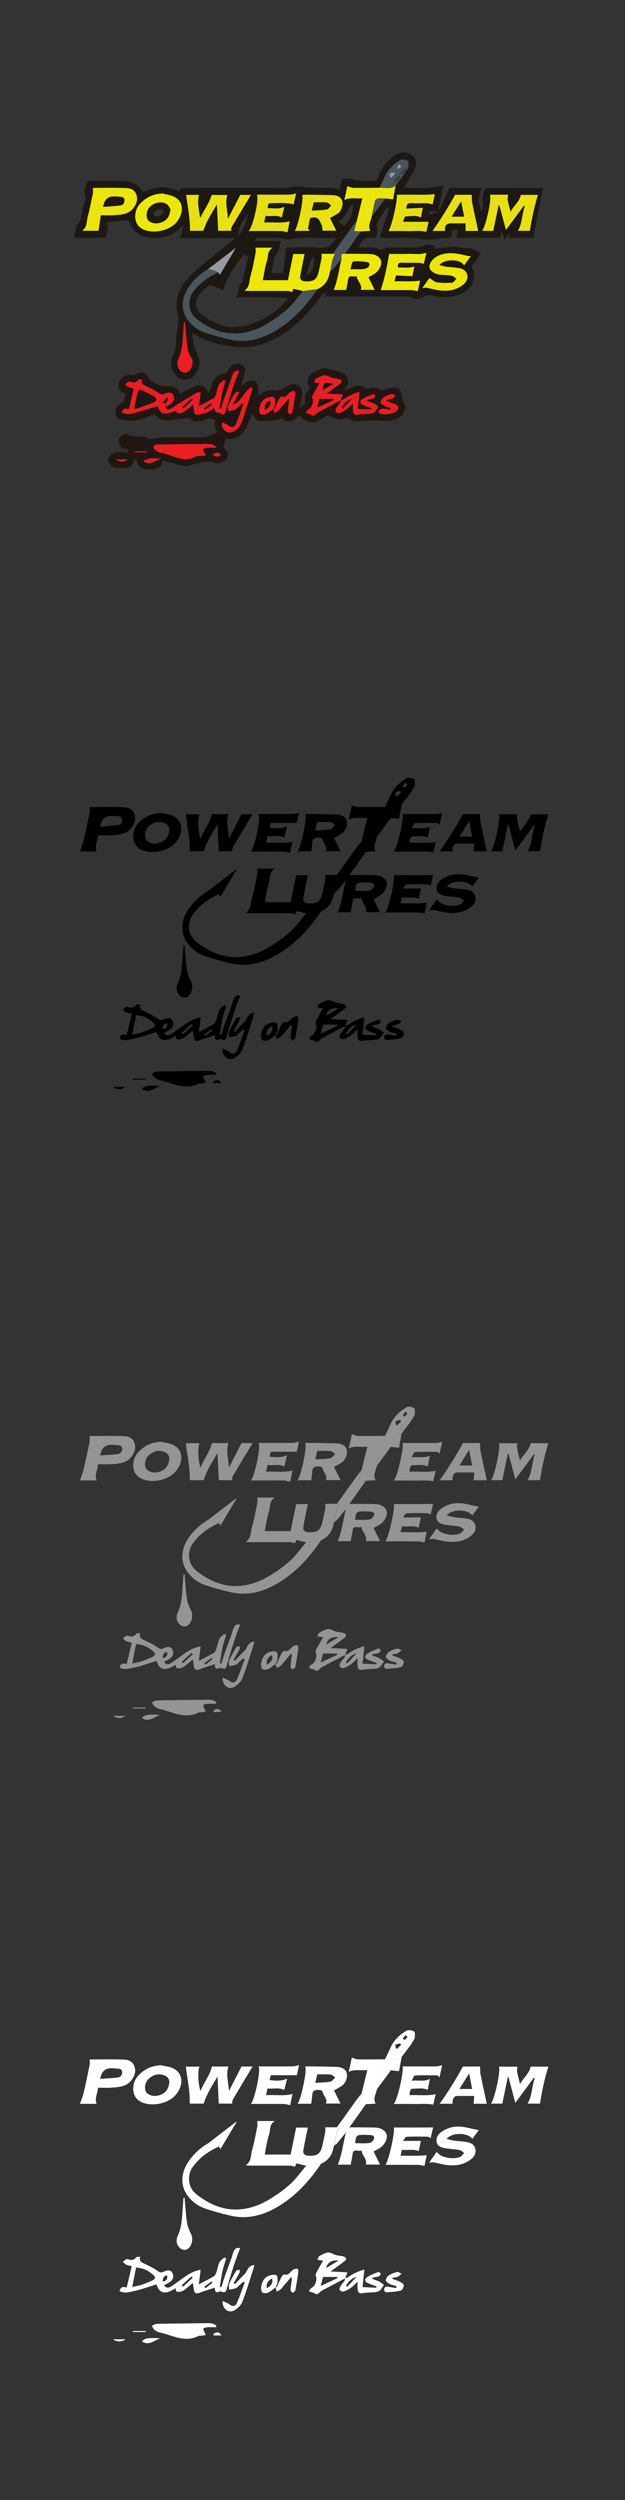 <?xml version="1.0" encoding="UTF-8"?><svg id="Power_Team_Lures" xmlns="http://www.w3.org/2000/svg" viewBox="0 0 160 640"><rect x="0" y="0" width="160" height="640" fill="#333333" stroke="none"/><defs><style>.cls-1{fill:#ebe40e;}.cls-2{fill:#ebe50d;}.cls-3{fill:#eb1d25;}.cls-4{fill:#e7e014;}.cls-5{fill:#ea1d25;}.cls-6{fill:#e8e013;}.cls-7{fill:#e61d25;}.cls-8{fill:#fff;}.cls-9{fill:#ece60e;}.cls-10{fill:#ece70d;}.cls-11{fill:#ece70a;}.cls-12{fill:#e6de15;}.cls-13{fill:#e6de16;}.cls-14{fill:#96989d;}.cls-15{fill:#999aa1;}.cls-16{fill:#251611;}.cls-17{fill:#1f1913;}.cls-18{fill:#1e1612;}.cls-19{fill:#221c12;}.cls-20{fill:#201612;}.cls-21{fill:#1d1814;}.cls-22{fill:#1d1712;}.cls-23{fill:#373f45;}.cls-24{fill:#949494;}.cls-25{fill:#4a545c;}.cls-26{fill:#341710;}.cls-27{fill:#2e1710;}.cls-28{fill:#4b555c;}.cls-29{fill:#4b545c;}.cls-30{fill:#4d555b;}</style></defs><g id="_39fj0M.tif"><path class="cls-21" d="m19,60.47c.21-.85.41-1.71.61-2.56.02-.1-.03-.26.02-.3,1.62-1.34,1.11-3.44,1.79-5.11.32-.79.67-1.85.39-2.52-.48-1.15.16-1.98.29-2.95.08-.62.45-.77,1.06-.76,2.44.04,4.88-.08,7.32.05,1.71.09,3.55-.05,4.91,1.37.45.47.86,1,1.33,1.55,2.96-1.57,6.08-1.85,9.28-.12-.03-.9.47-1.03,1.23-1.03,8.56.02,17.11.03,25.67,0,1.33,0,2.72-.57,3.97-.33,2.82.53,5.64.22,8.45.37.52.03,1.03.26,1.67.44.19-.88.38-1.74.59-2.72.93,0,2.07-.29,2.95.06,1.69.67,3.37.2,5.04.38.73.08,1-.27,1.22-1.01.29-.96.79-1.92,1.42-2.7,1.11-1.38,2.27-2.77,4.06-3.37,1.31-.44,2.52-.08,3.47.78.93.85.98,2.1.46,3.17-.84,1.71-1.86,3.32-2.8,4.96,1.91,0,3.96.07,6.01-.03,1.33-.06,2.64-.37,4.14-.59-.49,2.23-.91,4.16-1.33,6.09l.31.13c.83-1.83,1.65-3.65,2.53-5.59h8.18c-.24,1.11-.64,2.21-.66,3.32-.02.93.4,1.86.65,2.91.18-.82.39-1.5.47-2.19.04-.4-.22-.84-.18-1.24.09-.76.26-1.51.48-2.25.07-.23.38-.54.58-.54,4.8-.03,9.61-.02,14.43-.02-.84,4.29-1.67,8.5-2.5,12.74h-6.14c.07-.34.13-.65.19-.96l-.14-.09c-.38.46-.76.93-1.2,1.46-.26-.66-.51-1.31-.8-2.06-.14.63-.25,1.13-.36,1.64h-11.31c.17-.67.32-1.3.49-1.99h-1.42c-.12.63-.25,1.3-.38,2.02-.31,0-.62-.02-.92,0-2.26.13-4.6.69-6.77.31-3.49-.6-6.96.02-10.5-.41.78-2.51,1.57-5.06,2.37-7.61l-.35-.18c-.25.3-.55.59-.76.92-.68,1.05-1.45,2.06-1.93,3.2-.27.63.04,1.48-.02,2.22-.11,1.52-.19,1.71-1.69,1.51-2.02-.26-2.26,1.44-3.25,2.46,2.1.23,4.2-.44,5.74.69.68-.27,1.16-.6,1.64-.62,2.51-.05,5.02-.01,7.52-.03,1.27,0,2.39-.97,3.74-.59.28.08.6.01.93.01.02.43.04.77.05.95,1.65-.19,3.28-.46,4.92-.54.85-.04,1.71.27,2.56.37.38.04.78-.05,1.17-.09.12-.01.26-.07.36-.03.96.44,1.92.9,2.91,1.37-.85,1.2-1.66,2.35-2.47,3.49,1.61,2.57.26,5.42-2.1,6.62-2.11,1.07-4.28,1.51-6.61,1.02-.78-.16-1.57-.34-2.36-.38-.39-.02-.88.16-1.17.43-.78.71-2.55.76-3.43.07-.2-.16-.58-.12-.88-.12-6.6,0-13.19,0-19.79,0h-1.11c.07-.34.12-.63.18-.93-.08-.07-.17-.14-.25-.2-.47.52-.98,1.02-1.4,1.58-3.42,4.54-7.31,8.54-12.57,10.94-3.02,1.38-6.18,1.86-9.52,1.42-2.94-.38-5.76-1.05-8.43-2.32-.69-.32-1.32-.76-2.12-1.22.2,1.17.3,2.25.59,3.29.31,1.13.84,2.2,1.2,3.32.53,1.63-.53,4.38-2.3,5.11-1.51.62-3.01.18-3.96-1.23-1.02-1.51-1.16-3.17-.38-4.76.87-1.77.76-3.65.99-5.5.15-1.27.29-2.53.43-3.8.02-.17.05-.36,0-.52-1.21-3.8-.11-7.11,2.43-9.92,1.51-1.68,3.36-3.07,5.1-4.53,2.14-1.79,4.33-3.52,6.51-5.28.12-.1.27-.15.38-.4h-13.98c.29-1.18.55-2.23.86-3.52-1.57,1.81-3.29,2.98-5.42,3.3-2.79.42-5.5.31-7.49-2.12-.43-.52-.63-1.23-.99-1.82-.13-.21-.44-.45-.64-.44-1.64.15-3.28.36-5.07.56-.02.05-.11.28-.22.56.17.05.35.1.56.16-.22,1.05-.44,2.08-.69,3.22h-7.95c0-.14,0-.27,0-.41Zm84.96-16.68c.2-.34.52-.66.56-1.02.07-.55.13-1.47-.13-1.61-.54-.29-1.49-.45-1.95-.16-1.56.96-2.96,2.17-3.77,3.89-.5,1.06-1.01,2.13-1.51,3.19-2.23.01-4.46.05-6.68.02-.5,0-.99-.26-1.57-.42-.23,1.05-.49,2.27-.76,3.53,1.51-.76,2.97-.25,4.62-.45-.5,2.04-.96,3.92-1.43,5.79-.44.56-.9,1.1-1.32,1.68-1.62,2.24-3.22,4.49-4.83,6.74h-2.85c0,.46.05.83-.01,1.17-.19,1.03-.42,2.05-.64,3.07-.47,2.19-1.12,2.96-3.56,2.81-.85-.05-1.36-.5-1.24-1.26.3-1.93.74-3.84,1.12-5.73h-2.9c-.47,2.29-.93,4.51-1.38,6.71h-6.43c.35-1.68.54-3.34,1.06-4.89.39-1.15,0-2.61,1.47-3.45h-4.37c0,.5.08.97-.01,1.41-.4,1.97-.74,3.97-1.31,5.9-.36,1.22-.09,2.73-1.57,3.7.51.03.83.07,1.15.07,3.3,0,6.6,0,9.89.01.38,0,.76.16,1.2.26.08-.21.22-.54.34-.82.85.2,1.64.39,2.43.58-1.3,1.53-2.47,3.22-3.95,4.56-1.6,1.46-3.41,2.73-5.28,3.84-2.42,1.44-5.08,2.38-7.93,2.46-3.82.11-7.05-1.41-10.04-3.72-2.35-1.81-2.34-4.93-1.04-6.77,1.67-2.36,3.95-4.01,6.59-5.16.12.24.23.47.33.67,1.36-2.29,2.68-4.5,4-6.71-.03-.03-.07-.05-.1-.08-2.31,1.77-4.61,3.54-6.92,5.32-1.85,1.07-3.42,2.47-4.67,4.21-2.17,3.01-2.37,6.25-.44,8.84,1.12,1.52,2.65,2.61,4.43,3.21,2.02.68,4.1,1.24,6.18,1.72,4.03.93,7.8.05,11.33-1.95,4.68-2.65,8.21-6.52,11.2-10.92,1.79-.79,2.81-2.18,3.14-4.09.05-.15.1-.29.15-.44,0,0,0,0,0,0,.27-.23.57-.42.79-.69.72-.85,1.4-1.72,2.1-2.58-.66,2.68-.96,5.45-2,7.99h3.19c.17-.9.36-1.73.47-2.56.22-1.67,1.46-.5,2.21-1,.16,1.37,1.52,2.18,1.08,3.54h3.54c-.55-1.11-1.1-2.23-1.6-3.23.84-.53,1.76-.87,2.31-1.52,1.37-1.63,1.41-3.37-.58-4.18-.55-.22-1.19-.26-1.8-.27-1.99-.04-3.98-.03-5.96-.04.46-.63.92-1.25,1.37-1.88.91-1.28,1.82-2.57,2.73-3.86.8-.05,1.6-.1,2.43-.15-.73-1.3.08-2.4.3-3.55,1.16-1.57,2.32-3.14,3.48-4.71.66.06,1.32.13,2.03.2.2-1.09.41-2.3.63-3.51.83-1.1,1.66-2.2,2.5-3.31.07-.14.13-.28.2-.42Zm-30.15,32.61c-1.36-.1-2.46-.21-3.57-.26-1.06-.04-2.13,0-3.19,0h-6.61c.94-1.22.04-2.93,1.57-3.76.07-.04.05-.25.08-.38.52-2.29,1.04-4.58,1.56-6.87-.22.23-.44.46-.66.7-.15-.29-.3-.57-.46-.86.25-.44.13-.27.03-.1-.11.17-.2.35-.32.5-1.97,2.56-3.91,5.15-4.88,8.3-.15.47-.19.76-.79.45-.89-.45-1.83-.8-2.87-1.25-.56.51-1.34,1.21-2.11,1.93-1.6,1.49-2.2,4.08.14,5.83,3.51,2.61,7.25,3.84,11.46,2.66,4.07-1.14,7.61-3.31,10.62-6.87Zm-26.16-26.5c.4,3.08,1.06,6.08.99,9.2h3.44c.8-2.51,2.18-4.57,3.45-6.74.11,2.25.22,4.49.33,6.74h3.34c.04-.39-.01-.75.13-.98,1.63-2.76,3.28-5.49,4.92-8.21h-2.73c-1.12,2.17-2.15,4.15-3.18,6.14,0-2.06-.81-4.09-.11-6.12h-4.03c-.67,2.23-2.02,3.95-2.96,5.89-.24-1.96-.82-3.89-.29-5.91h-3.29Zm-21.83,5.22c1.31,0,2.42.07,3.51-.02,1.76-.13,3.57-.23,4.79-1.8.78-1,1.22-2.09.81-3.38-.39-1.27-1.47-1.73-2.58-1.77-2.9-.11-5.81-.04-8.57-.04,0,.5.07.95-.01,1.36-.4,1.98-.77,3.97-1.3,5.91-.34,1.25-.13,2.73-1.43,3.71h4.17c.21-1.37.4-2.63.6-3.97Zm104.88-.9c-.29-1.17-.57-2.08-.74-3-.07-.41.06-.86.1-1.38h-4.67c.61.81-1.11,8.46-2.01,9.26h2.88c.47-2.25.92-4.41,1.38-6.56.06.01.12.02.18.03.55,2.07,1.11,4.13,1.69,6.31,1.62-2.19,3.11-4.2,4.6-6.22.08.04.17.09.25.13-.81,2.04-.64,4.36-1.79,6.3h3.06c.51-3.18,1.16-6.21,2.07-9.2h-4.38c-.35,1.78-1.81,2.75-2.63,4.32Zm-46.22,1.58c.79-.44,1.46-.75,2.06-1.17.83-.57,1.37-2.2,1.11-3.13-.25-.9-1.09-1.49-2.37-1.53-2.33-.07-4.67-.09-7-.13-.29,0-.58.05-.94.08.57.69-1.09,8.3-1.88,9.18h3.66c.07-.09.14-.17.21-.26-.17-.07-.49-.17-.48-.21.15-.89.32-1.78.52-2.67.02-.1.26-.19.41-.22,1.17-.24,1.68.02,2.21,1.1.18.36.37.73.48,1.11.09.33.08.7.11,1.11h3.51c-.54-1.11-1.07-2.18-1.6-3.27Zm-20.87,3.36c2.97,0,5.68-.02,8.38.01.51,0,1.03.18,1.62.3.18-.9.37-1.88.55-2.8-2.2.61-4.34.14-6.55.32.14-.64.26-1.15.39-1.74,1.39.31,2.79-.31,4.15.45.21-.91.43-1.85.65-2.76-1.48.7-2.88.32-4.25.36-.03-.19-.05-.22-.04-.25.08-.32.17-.64.26-.94,2.56-.23,5.8-.12,6.38.27.23-1.01.46-1.99.66-2.86-.55.12-1.05.31-1.56.32-2.16.03-4.33.01-6.49.01-.63,0-1.26,0-2.01,0,.69.85-1.05,8.55-2.14,9.32Zm39.54-2.37c.19-.43.41-1.37.66-1.38,1.28-.04,2.62-.38,3.95.26.18-.92.36-1.82.49-2.48-1.42.07-2.8.14-4.19.21-.05-1.15.42-1.46,1.4-1.39,1.33.09,2.68,0,4.02.03.39,0,.77.16,1.27.28.19-.88.41-1.87.57-2.6-3.24.29-6.51,0-9.76.16.32,1.06-1.34,8.46-2.14,9.28,1.69,0,3.3-.04,4.9.01,1.58.05,3.19-.24,4.81.21.19-.83.41-1.79.6-2.6h-6.58Zm4.4,15.05c-2.19.36-4.32.09-6.54.19.15-.6.25-1.01.38-1.51,1.4.06,2.76.12,4.21.19.14-.7.31-1.61.49-2.52-1.43.62-2.8.18-4.12.33-.24-.96.06-1.31,1.01-1.26,1.44.07,2.88,0,4.32.03.37,0,.74.15,1.21.25.2-.85.43-1.82.67-2.82-1.68.56-3.3.22-4.89.28-1.64.06-3.29.01-4.65.01-.56,3.19-1.13,6.29-2.17,9.27,2.55,0,5.23-.01,7.9.01.5,0,1,.15,1.59.25.2-.89.41-1.85.6-2.7Zm-65.9-22.3c-2.45.1-4.39,1.02-5.96,2.82-1.41,1.62-1.78,5.23,1.1,6.43,2.76,1.15,6.94.2,8.67-2.21,1.62-2.27,1.53-4.93-.75-6.14-.92-.49-2.03-.61-3.06-.9Zm77.14,18.43c.62-.85,1.17-1.6,1.73-2.36-.43-.06-.78-.07-1.12-.15-2.35-.58-4.69-1.04-7.06-.05-1.45.6-2.57,1.99-2.39,3.15.15.93,1.57,1.74,3.12,1.82.85.04,1.71.06,2.53.23.45.09.84.49,1.25.75-.38.36-.73.98-1.13,1.02-1.29.11-2.62.1-3.91-.09-.64-.09-1.2-.69-1.88-1.11-.5.7-1.14,1.62-1.82,2.58.47-.04.8-.13,1.11-.07,1.23.22,2.44.59,3.67.7,2.15.18,4.2-.18,5.88-1.68,1.47-1.3,1.08-3.42-.8-3.94-1.16-.32-2.42-.29-3.63-.46-.6-.08-1.18-.26-1.87-.42,1.33-1.71,5.56-1.59,6.3.09Zm3.65-8.85c-.52-2.43-1.06-4.82-1.54-7.21-.13-.64-.08-1.32-.11-2.03h-4.27c-1.81,3.27-3.7,6.31-5.79,9.25h3.24c-.23-1.27.31-1.94,1.53-1.94,1.2,0,2.4,0,3.7,0v1.93h3.25Zm-36.55,1.69c-3.85.43-7.71-.4-11.55.44-.98.21-2.1-.3-3.17-.34-1.65-.07-3.3-.05-4.94,0-.37.01-.73.32-1.1.49.04.1.08.2.12.3h6.69c-.28,1.05-.49,2.03-.81,2.97-.13.36-.65.6-.75.96-.37,1.42-.64,2.86-.95,4.29h3.05c.25-2.21.5-4.38.75-6.57,2.86,0,5.58-.17,8.27.05,2.12.18,3.53-.47,4.44-2.34.01-.02,0-.06-.04-.26Zm-38.53,21.64c-.09,0-.17.02-.26.03-.08,1.14-.17,2.29-.25,3.43-.13,2.03-.26,4.05-1.14,5.95-.59,1.26-.32,2.5.73,3.3.35.26,1.08.36,1.45.18,1.25-.63,1.87-2.54,1.11-3.7-.58-.89-.93-1.78-1.04-2.8-.17-1.65-.32-3.3-.47-4.96-.04-.47-.09-.95-.13-1.42Zm39.28-25.83c.51.86,1.51,1.28,1.9.81,1.18-1.43,1.96-3.03,1.84-5.05-.42.2-.87.45-1.02.82-.56,1.4-1.29,2.63-2.72,3.42Zm-25.55,3.66c1.38-1.65,2.07-3.59,2.41-5.66-1.06,1.78-2.66,3.32-2.41,5.66Zm19.11,5.32c-.95,1.43-1.38,3.03-1.58,4.91,1.71-1.47,2.09-3.1,1.58-4.91Zm31.95-11.51c-.77,0-1.38-.01-1.98,0-.14,0-.31.08-.4.18-.05.06,0,.27.07.35.27.28,1.82,0,2.31-.54Z"/><path class="cls-20" d="m66.13,101.22c1.39-.99,2.77-1.73,4.64-1.27.66.16,1.58-.46,2.31-.85.96-.52,1.88-1.06,3.01-.52,1,.48,1.38,1.31,1.27,2.37-.07.6-.19,1.19-.31,1.77-.15.7-.33,1.4-.49,2.06.46-.44.95-.88,1.41-1.36.1-.11.12-.33.12-.5-.03-1.08-.13-2.15.85-2.97.28-.23.48-.59.12-1.13-.82-1.26-.19-2.84,1.21-3.44.58-.25,1.1-.62,1.69-.83.49-.18,1.08-.37,1.56-.25,1.46.35,2.93.74,4.32,1.3,1.27.52,1.64,1.94,1,3.16-.15.28-.33.54-.67,1.09.66-.2,1.09-.28,1.46-.46,1.3-.65,2.55-1.2,3.83.08.18.17.76.04,1.11-.08,1-.36,1.87-.17,2.72.43.18.13.53.08.78.02.8-.19,1.58-.53,2.38-.61,1.55-.14,2.64.91,2.51,2.6-.03.36.11.8.33,1.09.81,1.1.38,2.86-.86,3.74-1.72,1.22-3.59,1.29-5.55.96-.41-.07-.84-.05-1.25-.03-1.59.08-3.18.28-4.77.23-.62-.02-1.23-.55-1.94-.9-.6.14-1.45.52-2.27.46-.83-.06-1.62-.56-2.83-1.02-.52.32-1.43.9-2.36,1.43-1.5.87-4.3-.16-4.7-1.55-.66.48-1.3,1.13-2.07,1.47-.97.43-1.83-.05-2.34-.65-.91.21-1.67.44-2.46.56-.83.13-1.68.19-2.52.21-1.44.03-2.13-.48-2.64-1.85-.04-.12-.14-.22-.16-.25-.6,1.42-1.08,2.97-1.86,4.34-.99,1.74-3.28,2.78-4.98,2.11-.16.78-.33,1.57-.52,2.45,1.04.75,1.39,1.51.98,2.47-.38.91-2.08,1.8-3.1,1.42-2.1-.77-4.07-.17-5.98.5-1.21.42-2.23.38-3.39-.03-1.33-.47-2.73-.77-4.2-1.17.24,1.88-1.31,1.83-2.29,2.38h-2.06c-1.14-.44-2.18-.96-2.09-2.46,0-.08-.4-.19-.64-.29-.41,1.83-1.02,2.32-2.84,2.34-.75,0-1.53.08-2.23-.1-.93-.24-1.77-1.41-1.68-2.05.11-.85,1.41-1.95,2.41-1.95.87,0,1.75.12,2.68.2v-.92c-.44-.07-.96-.05-1.38-.24-.95-.42-1.3-1.42-.93-2.35.35-.85,1.61-1.63,2.4-1.17,1.25.73,2.53.53,3.83.56.16,0,.35.03.48.11,1.22.86,2.47.34,3.73.14.57-.09,1.16-.05,1.75-.05,3.23,0,6.46.02,9.69-.02.42,0,.84-.28,1.26-.44.67-.26,1.34-.52,2.05-.8-.22-.85-1.23-1.77-.43-2.89-1.23-1.42-2.55-.14-3.83-.03-1.03.09-1.92.28-2.69-.63-.15-.18-.61-.15-.92-.12-.92.09-1.83.23-2.74.33-.31.03-.66-.06-.94.04-1.71.6-3.35.25-4.57-1.38-1.53.53-3.05,1.24-4.64,1.56-1.2.24-2.51.07-3.74-.12-.85-.13-1.51-.75-1.61-1.71-.13-1.14.44-2.02,1.4-2.44.85-.37.93-.99,1.07-1.68.06-.29.11-.58.18-.91-.9-.24-1.66-.68-1.82-1.72-.18-1.18.38-1.95,1.36-2.59.65-.42,1.15-.63,1.98-.44.54.13,1.22-.34,1.85-.51,1.07-.28,2.02.19,2.41,1.16.39.97,3.6,2.59,4.62,2.33,1.7-.44,3.03.33,3.46,1.85,1.33-.67,2.66-1.44,4.06-2.01,1.48-.6,2.59.32,3.3,1.89.29-.73.64-1.45.85-2.21.47-1.69,1.48-2.59,3.22-2.84.25-.04.53-.31.69-.54.6-.89,1.08-1.83,2.37-1.95,1.23-.12,2.28.56,2.16,1.77-.1,1-.51,1.97-.78,2.95-.08.27-.16.54-.25.87.64-.38,1.16-.73,1.71-1.01.86-.44,1.86-.4,2.38.34.41.57.33,1.5.43,2.28.03.21-.1.44-.16.66-.05.12-.1.24-.14.36.09-.06.19-.12.28-.18Zm3.8,3.55c.19-.43.5-.85.53-1.29.04-.6.06-1.53-.26-1.73-.45-.27-1.29-.13-1.86.08-1.15.43-1.69,1.46-1.91,2.6-.09.5-.07,1.23.23,1.54.25.26,1.05.23,1.48.04.66-.29,1.21-.83,1.81-1.26.1.34.21.69.31,1.03.33-.2.69-.36.99-.6.23-.19.39-.47.59-.7.67-.79,1.35-1.59,2.03-2.38.17.43.11.74.07,1.06-.1.74-.24,1.48-.26,2.22,0,.24.3.49.46.74.25-.19.67-.35.72-.58.31-1.56.55-3.13.77-4.7.03-.23-.07-.6-.24-.71-.16-.11-.51-.01-.74.07-.22.08-.42.23-.6.39-.56.49-.95,1.24-1.94.93-.15-.05-.55.41-.71.71-.39.75-.69,1.55-1.05,2.31-.06.12-.27.16-.41.24Zm17.33-2.28c-.04.2-.03.43-.14.58-.34.5-.77.94-1.07,1.46-.15.25-.23.76-.09.91.21.23.72.42.98.32.65-.24,1.27-.6,1.84-1,.5-.36.92-.84,1.57-1.45,0,.83-.05,1.38.01,1.91.08.62.3,1.13,1.12.96.5-.1,1.01-.11,1.52-.16.87-.09,1.81,0,2.57-.32.57-.24.91-1.03,1.35-1.58-.43-.29-.83-.64-1.29-.87-.51-.26-1.08-.42-1.62-.62.02-.1.03-.21.05-.31.51-.09,1.04-.14,1.53-.31.22-.08.51-.41.5-.61-.01-.19-.45-.56-.56-.52-1.01.42-2.09.79-2.94,1.44-.63.48-.35,1.12.44,1.43.67.26,1.36.5,2.03.75-.02.11-.05.21-.07.32-1.04-.05-2.08-.09-3.41-.15.13-1.28.28-2.72.45-4.36-1.52.42-2.76.97-3.89,1.8-.25.19-.59.26-.89.39.14-.4.29-.8.54-1.52-1.54-.08-2.93-.15-4.17-.22,1.13-.82,2.32-1.66,3.47-2.54.66-.5.43-.96-.24-1.18-.57-.18-1.2-.17-1.78-.33-.48-.13-.92-.42-1.4-.56-.32-.09-.71-.14-1.01-.03-.64.22-1.27.51-1.85.87-.22.14-.28.55-.43.89.51.07.8.12,1.4.21-.64,1.13-1.22,2.12-1.75,3.13-.12.22-.13.59-.03.82.37.8-.25,2.41-1.01,2.76-.32.14-.51.55-.76.83.28.12.56.26.84.36.16.06.4,0,.49.09.59.65,1.01.24,1.45-.18.19-.18.4-.34.62-.46,1.87-.99,3.75-1.97,5.63-2.96Zm-32.49,1.93q.19,1.29,1.38,1.28c.05,0,.12,0,.16.04,1.02.86,1.26.08,1.5-.71.61-2.03,1.19-4.08,1.86-6.1.44-1.32,1-2.61,1.53-3.99-1.22-.22-1.5.48-1.76,1.2-.19.54-.35,1.08-.55,1.62-.52,1.43-1.06,2.85-1.56,4.29-.3.86-.54,1.74-.81,2.61-.15-.04-.3-.07-.44-.11.27-1.41.52-2.82.83-4.22.21-.95.51-1.87.77-2.81-.16-.09-.32-.17-.48-.26-.42.43-.98.79-1.23,1.3-.36.75-.46,1.62-.72,2.42-.11.34-.28.76-.55.92-1.23.72-2.51,1.36-3.83,2.07.15-1.14.31-2.3.48-3.59-.44.07-.8.04-1.07.19-1.75,1.02-3.47,2.07-5.2,3.12-.49.3-.92.72-1.43.95-.48.21-1.07.3-1.37-.49.45-.23.9-.4,1.27-.67.65-.48,1.18-1.09.9-1.99-.32-1.05-1.1-1.27-2.37-.65-.51.24-.81.26-1.32-.12-.95-.7-2.04-1.21-3.1-1.75-.77-.39-1.76-.55-1.35-1.85-.41.02-.84-.06-.92.07-.63.98-1.41.76-2.32.49-.27-.08-.73.46-1.1.72.28.22.53.52.85.66.44.19.94.27,1.39.4-.44,1.84-.85,3.57-1.27,5.29-1.16-.31-1.55-.08-1.76.92,1.57.45,1.67.47,3.72-.1,1.83-.51,3.65-1.07,5.48-1.61.24.81.66,1.91,1.82,1.93.98.02,1.96-.49,2.92-.76-.13.67.47.75,1.04.62.51-.12,1.01-.39,1.44-.69.63-.44,1.19-.98,1.78-1.47.1.6.2,1.13.27,1.67.1.86.49.98,1.34.83,1.39-.25,2.68-.61,3.73-1.68Zm.73,10.2c-.8-.98-1.63-1-2.43-.99-3.91.03-7.83.08-11.74.13-.48,0-.97,0-1.44.09-.23.04-.59.25-.62.42-.04.25.09.63.29.78.42.34.9.73,1.4.81,2.99.46,5.76,2.76,9.01,1.08.35-.18.79-.17,1.2-.22.45-.05.91-.06,1.44-.1-.11-.3-.14-.47-.22-.61-.62-1.09-.52-1.29.78-1.39.67-.05,1.35,0,2.33,0Zm5.77-14.09c-.06-.1-.12-.2-.18-.3-.33.14-.81.18-.96.43-.63,1.03-1.22,2.1-1.7,3.21-.17.4,0,.95.03,1.43.57-.13,1.16-.2,1.7-.41.33-.13.56-.49.85-.73.32-.28.65-.56.98-.83.11.06.21.12.32.18-.65,1.72-1.22,3.47-1.97,5.15-.31.7-1,.96-1.78.32-.46-.37-1.06-.57-1.67-.87-.35,1.17.21,1.74.83,2.23.57.45,1.2.55,1.91.21,1.33-.63,2.07-1.69,2.49-3.04.76-2.41,1.55-4.81,2.32-7.22.1-.31.13-.63.19-.95-.11-.08-.21-.16-.32-.24-1.87,1.19-2.49,3.75-4.76,4.59.57-1.05,1.15-2.09,1.72-3.14Zm37.74,2.1l.02-.3c.49-.08,1-.09,1.44-.28.32-.13.53-.5.79-.77-.35-.14-.74-.45-1.04-.38-.68.16-1.38.4-1.95.8-.42.29-.81.86-.88,1.34-.03.25.65.66,1.08.88.49.25,1.05.38,1.58.56-.04.14-.08.28-.11.42-.67-.11-1.34-.28-2.01-.29-.32,0-.7.26-.95.51-.1.1.03.65.19.73.94.49,3.83.19,4.49-.75.45-.63.3-1.29-.43-1.59-.74-.3-1.49-.58-2.23-.87Zm-62.34,15.46c1.9,1.22,3.19-.24,4.66-.74-1.54.11-3.17-.42-4.66.74Zm-7.02-.49c.88.75,2.15.75,3.01,0h-3.01Zm24.77-1.18c.79.59,1.45.67,2.18-.02-.73-.7-1.39-.66-2.18.02Zm-19.9-.88c0,.08,0,.16,0,.25h3.19c0-.08,0-.16,0-.25h-3.19Z"/><path class="cls-10" d="m77.55,74.51c-.79-.19-1.58-.38-2.43-.58-.12.28-.25.62-.34.82-.43-.1-.82-.26-1.2-.26-3.3-.02-6.6,0-9.89-.01-.32,0-.64-.04-1.15-.07,1.49-.98,1.21-2.48,1.57-3.7.57-1.93.91-3.92,1.31-5.9.09-.43.01-.9.01-1.41h4.37c-1.46.84-1.08,2.3-1.47,3.45-.52,1.55-.71,3.21-1.06,4.89h6.43c.45-2.2.91-4.41,1.38-6.71h2.9c-.38,1.88-.82,3.79-1.12,5.73-.12.77.39,1.21,1.24,1.26,2.45.15,3.09-.63,3.56-2.81.22-1.02.45-2.04.64-3.07.06-.35.01-.72.01-1.17.87,0,1.86,0,2.85,0,.24.03.48.06.59.08-.84,1.39-.9,2.97-1.24,4.47,0,0,0,0,0,0-.05.15-.1.29-.15.44-.34,1.91-1.35,3.3-3.14,4.09-1.23.16-2.47.32-3.7.48Z"/><path class="cls-28" d="m77.55,74.51c1.23-.16,2.47-.32,3.7-.48-2.99,4.4-6.51,8.27-11.2,10.92-3.53,2-7.3,2.88-11.33,1.95-2.08-.48-4.16-1.04-6.18-1.72-1.78-.6-3.3-1.69-4.43-3.21-1.92-2.59-1.73-5.84.44-8.84,1.25-1.73,2.81-3.13,4.67-4.21.41.06.83.08,1.21.2.51.16.98.4,1.48.61-2.64,1.15-4.92,2.8-6.59,5.16-1.3,1.84-1.31,4.96,1.04,6.77,2.99,2.31,6.22,3.82,10.04,3.72,2.85-.08,5.51-1.02,7.93-2.46,1.86-1.11,3.68-2.39,5.28-3.84,1.48-1.34,2.64-3.03,3.95-4.56Z"/><path class="cls-4" d="m47.65,49.89h3.29c-.53,2.03.05,3.96.29,5.91.94-1.94,2.28-3.67,2.96-5.89h4.03c-.7,2.03.11,4.06.11,6.12,1.03-1.98,2.05-3.96,3.18-6.14h2.73c-1.63,2.72-3.29,5.46-4.92,8.21-.14.24-.08.59-.13.98h-3.34c-.11-2.24-.22-4.49-.33-6.74-1.27,2.17-2.66,4.23-3.45,6.74h-3.44c.07-3.12-.59-6.13-.99-9.2Z"/><path class="cls-1" d="m25.82,55.11c-.2,1.34-.4,2.61-.6,3.97h-4.17c1.3-.98,1.09-2.45,1.43-3.71.53-1.94.9-3.93,1.3-5.91.08-.41.01-.86.01-1.36,2.75,0,5.66-.07,8.57.04,1.11.04,2.19.5,2.58,1.77.4,1.29-.04,2.39-.81,3.38-1.23,1.57-3.03,1.67-4.79,1.8-1.09.08-2.2.02-3.51.02Zm.52-2.17c1.59-.11,2.99-.16,4.38-.33.75-.09,1.2-.64,1.13-1.44-.06-.74-.66-.75-1.2-.8-.48-.04-.96-.08-1.44-.08q-2.16-.03-2.65,2.06c-.03.13-.09.24-.22.59Z"/><path class="cls-4" d="m130.7,54.21c.82-1.57,2.28-2.54,2.63-4.32h4.38c-.91,2.99-1.57,6.02-2.07,9.2h-3.06c1.16-1.95.98-4.26,1.79-6.3-.08-.04-.17-.09-.25-.13-1.49,2.02-2.98,4.03-4.6,6.22-.58-2.18-1.14-4.24-1.69-6.31-.06-.01-.12-.02-.18-.03-.45,2.16-.9,4.31-1.38,6.56h-2.88c.9-.8,2.62-8.46,2.01-9.26h4.67c-.05.52-.18.97-.1,1.38.17.92.44,1.83.74,3Z"/><path class="cls-4" d="m84.48,55.79c.53,1.09,1.06,2.16,1.6,3.27h-3.51c-.04-.41-.02-.78-.11-1.11-.11-.39-.3-.75-.48-1.11-.53-1.08-1.04-1.34-2.21-1.1-.15.03-.39.12-.41.22-.2.88-.37,1.77-.52,2.67,0,.04.31.14.48.21-.07.09-.14.17-.21.26h-3.66c.79-.88,2.45-8.49,1.88-9.18.36-.03.65-.08.94-.08,2.33.03,4.67.06,7,.13,1.28.04,2.12.63,2.37,1.53.26.93-.28,2.56-1.11,3.13-.6.41-1.27.73-2.06,1.17Zm-4.66-1.88c1.38-.09,2.65-.09,3.88-.3.4-.07.72-.68,1.07-1.04-.38-.25-.74-.69-1.14-.73-1.08-.1-2.17-.03-3.32-.03-.14.61-.29,1.25-.49,2.1Z"/><path class="cls-10" d="m88.29,64.97c1.99.01,3.98,0,5.96.04.6.01,1.25.05,1.8.27,1.99.81,1.95,2.56.58,4.18-.55.65-1.48.99-2.31,1.52.49,1,1.05,2.12,1.6,3.23h-3.54c.44-1.36-.92-2.17-1.08-3.54-.75.5-2-.68-2.21,1-.11.84-.3,1.66-.47,2.56h-3.19c1.04-2.54,1.34-5.31,2-7.99v-1.23c.26-.01.56-.03.86-.05Zm1.4,3.95c1.11,0,2.13.04,3.15-.02.45-.03.95-.16,1.3-.42.5-.38.62-1.17,0-1.31-1.2-.27-2.5-.33-3.72-.21-.28.03-.45,1.17-.73,1.97Z"/><path class="cls-13" d="m63.61,59.15c1.09-.77,2.83-8.47,2.14-9.32.75,0,1.38,0,2.01,0,2.16,0,4.33.02,6.49-.01.5,0,1-.2,1.56-.32-.2.87-.42,1.85-.66,2.86-.59-.39-3.82-.5-6.38-.27-.09.31-.17.63-.26.94,0,.03,0,.07.04.25,1.37-.03,2.77.35,4.25-.36-.21.91-.43,1.85-.65,2.76-1.35-.76-2.76-.14-4.15-.45-.13.59-.25,1.1-.39,1.74,2.21-.18,4.35.28,6.55-.32-.18.92-.38,1.91-.55,2.8-.6-.11-1.11-.29-1.62-.3-2.7-.03-5.4-.01-8.38-.01Z"/><path class="cls-12" d="m103.15,56.78h6.58c-.18.81-.41,1.77-.6,2.6-1.62-.45-3.23-.16-4.81-.21-1.6-.05-3.21-.01-4.9-.01.8-.82,2.46-8.23,2.14-9.28,3.25-.15,6.52.13,9.76-.16-.16.73-.38,1.72-.57,2.6-.5-.11-.88-.27-1.27-.28-1.34-.03-2.68.06-4.02-.03-.99-.07-1.46.24-1.4,1.39,1.39-.07,2.78-.14,4.19-.21-.13.66-.31,1.56-.49,2.48-1.33-.64-2.66-.3-3.95-.26-.25,0-.47.95-.66,1.38Z"/><path class="cls-10" d="m107.54,71.83c-.19.85-.4,1.82-.6,2.7-.58-.09-1.08-.24-1.59-.25-2.68-.02-5.35-.01-7.9-.01,1.04-2.99,1.61-6.08,2.17-9.27,1.36,0,3.01.05,4.65-.01,1.6-.06,3.22.28,4.89-.28-.24,1-.47,1.97-.67,2.82-.47-.1-.84-.24-1.21-.25-1.44-.03-2.88.04-4.32-.03-.95-.04-1.24.3-1.01,1.26,1.32-.15,2.68.28,4.12-.33-.18.91-.35,1.81-.49,2.52-1.45-.06-2.81-.12-4.21-.19-.13.5-.23.91-.38,1.51,2.22-.1,4.36.17,6.54-.19Z"/><path class="cls-11" d="m41.64,49.53c1.03.29,2.14.41,3.06.9,2.28,1.21,2.38,3.87.75,6.14-1.72,2.41-5.91,3.36-8.67,2.21-2.88-1.2-2.51-4.81-1.1-6.43,1.57-1.8,3.5-2.71,5.96-2.82Zm2,4.05c-.24-.34-.48-.98-.94-1.3-1.53-1.05-4.2-.16-4.9,1.55-.45,1.1-.29,2.36.4,2.81,1.21.8,2.46.64,3.67.04,1.13-.57,1.55-1.61,1.77-3.1Z"/><path class="cls-9" d="m91.34,56.54c.46-1.88.92-3.76,1.43-5.79-1.65.2-3.12-.31-4.62.45.27-1.27.54-2.48.76-3.53.58.16,1.07.42,1.57.42,2.23.03,4.46,0,6.68-.02,1.38-.09,2.86.49,4.11-.56-.22,1.21-.44,2.42-.63,3.51-.71-.07-1.37-.13-2.03-.2-.61-.01-1.23-.08-1.83,0-.28.03-.7.3-.76.53-.35,1.38-.6,2.79-.89,4.19-.22,1.15-1.03,2.25-.3,3.55-.83.05-1.63.1-2.43.15-.66-.03-1.32-.07-1.74-.09.24-.9.46-1.75.69-2.6Z"/><path class="cls-2" d="m118.78,67.96c-.74-1.68-4.96-1.8-6.3-.09.68.16,1.27.34,1.87.42,1.21.17,2.47.13,3.63.46,1.88.52,2.26,2.64.8,3.94-1.69,1.5-3.74,1.87-5.88,1.68-1.23-.11-2.44-.48-3.67-.7-.31-.05-.65.04-1.11.07.68-.96,1.32-1.87,1.82-2.58.67.42,1.24,1.01,1.88,1.11,1.28.19,2.61.19,3.91.09.4-.03.76-.66,1.13-1.02-.42-.26-.8-.66-1.25-.75-.82-.17-1.68-.19-2.53-.23-1.54-.08-2.97-.89-3.12-1.82-.19-1.16.94-2.55,2.39-3.15,2.38-.99,4.71-.53,7.06.05.33.08.68.09,1.12.15-.56.76-1.11,1.52-1.73,2.36Z"/><path class="cls-6" d="m122.43,59.11h-3.25v-1.93c-1.3,0-2.5,0-3.7,0-1.22,0-1.76.67-1.53,1.94h-3.24c2.1-2.94,3.98-5.97,5.79-9.25h4.27c.03.71-.02,1.39.11,2.03.48,2.4,1.01,4.78,1.54,7.21Zm-6.8-3.65h3.18c-.25-1.29-.49-2.5-.76-3.88-.84,1.35-1.59,2.56-2.42,3.88Z"/><path class="cls-29" d="m91.34,56.54c-.23.85-.45,1.7-.69,2.6.42.02,1.08.06,1.74.09-.91,1.29-1.82,2.58-2.73,3.86-.45.63-.91,1.25-1.37,1.88-.3.02-.6.03-.86.05v1.23c-.7.86-1.38,1.73-2.1,2.58-.22.26-.52.46-.79.69.34-1.5.4-3.08,1.24-4.47-.11-.01-.35-.05-.59-.08,1.61-2.25,3.21-4.5,4.83-6.74.42-.58.88-1.12,1.32-1.68Z"/><path class="cls-25" d="m101.27,47.51c-1.25,1.05-2.73.47-4.11.56.5-1.06,1-2.13,1.51-3.19.82-1.72,2.22-2.93,3.77-3.89.47-.29,1.41-.13,1.95.16.27.14.2,1.06.13,1.61-.04.36-.37.68-.56,1.02h0c.01-.24.03-.47.04-.7-.08-.04-.17-.08-.25-.12-.45.5-.9,1-1.35,1.49.07.08.14.16.22.23.38-.17.76-.33,1.13-.5h.01c-.83,1.11-1.66,2.21-2.5,3.32Zm-1.39-2.13c.1.03.19.07.29.1.33-.33.67-.66,1-.99l-.23-.35c-.4.09-.84.1-1.16.31-.12.08.06.61.1.93Zm.93.99c.09.08.17.17.26.25.7-.27,1.28-.65,1.41-1.43-.1-.09-.2-.19-.3-.28-.46.49-.91.97-1.37,1.46Zm.78-3.44l.34.34c.28-.21.56-.42.84-.63-.18-.2-.36-.41-.54-.61-.21.3-.43.6-.64.9Z"/><path class="cls-3" d="m47.35,82.43c.04.47.09.95.13,1.42.16,1.65.3,3.31.47,4.96.11,1.02.45,1.91,1.04,2.8.76,1.16.14,3.07-1.11,3.7-.37.19-1.11.09-1.45-.18-1.05-.8-1.32-2.03-.73-3.3.88-1.9,1.01-3.92,1.14-5.95.08-1.14.17-2.29.25-3.43.09,0,.17-.02.26-.03Z"/><path class="cls-15" d="m55.93,69.73c-.49-.21-.97-.45-1.48-.61-.39-.12-.81-.14-1.21-.2,2.31-1.77,4.61-3.54,6.92-5.32.03.03.07.05.1.08-1.32,2.21-2.64,4.43-4,6.71-.1-.19-.21-.43-.33-.67Z"/><path class="cls-30" d="m95.13,55.53c.29-1.4.55-2.8.89-4.19.06-.23.48-.5.76-.53.6-.07,1.22,0,1.83,0-1.16,1.57-2.32,3.14-3.48,4.71Z"/><path class="cls-29" d="m84.4,69.95c.05-.15.1-.29.15-.44-.05.15-.1.29-.15.44Z"/><path class="cls-25" d="m103.96,43.79c-.07.14-.13.28-.2.42,0,0-.01-.01-.01-.01.07-.14.14-.27.21-.41h0Z"/><path class="cls-5" d="m54.77,104.42c-1.05,1.07-2.34,1.43-3.73,1.68-.85.15-1.24.03-1.34-.83-.06-.54-.17-1.07-.27-1.67-.59.5-1.15,1.03-1.78,1.47-.43.3-.93.57-1.44.69-.58.14-1.17.05-1.04-.62-.96.27-1.94.78-2.92.76-1.16-.02-1.58-1.12-1.82-1.93-1.83.54-3.65,1.1-5.48,1.61-2.05.57-2.15.55-3.72.1.22-1.01.61-1.24,1.76-.92.41-1.73.83-3.45,1.27-5.29-.45-.12-.95-.2-1.39-.4-.32-.14-.57-.43-.85-.66.37-.26.82-.8,1.1-.72.91.27,1.68.49,2.32-.49.09-.13.51-.05.92-.07-.41,1.3.57,1.46,1.35,1.85,1.06.53,2.15,1.05,3.1,1.75.52.38.82.37,1.32.12,1.27-.61,2.05-.39,2.37.65.28.9-.26,1.5-.9,1.99-.37.28-.82.44-1.27.67.3.79.89.69,1.37.49.52-.22.95-.65,1.43-.95,1.72-1.05,3.45-2.1,5.2-3.12.26-.15.63-.12,1.07-.19-.17,1.29-.33,2.45-.48,3.59,1.32-.71,2.6-1.35,3.83-2.07.27-.16.44-.58.55-.92.26-.8.36-1.67.72-2.42.24-.51.81-.87,1.23-1.3.16.09.32.17.48.26-.26.94-.56,1.86-.77,2.81-.31,1.4-.56,2.81-.83,4.22.15.04.3.07.44.11.27-.87.51-1.75.81-2.61.5-1.44,1.04-2.86,1.56-4.29.19-.54.35-1.08.55-1.62.26-.72.53-1.42,1.76-1.2-.53,1.38-1.1,2.66-1.53,3.99-.66,2.02-1.24,4.06-1.86,6.1-.24.79-.48,1.57-1.5.71-.04-.03-.11-.04-.16-.04q-1.19,0-1.38-1.28Zm-20.4.04c.1.09.19.17.29.26,1.57-.56,3.16-1.07,4.7-1.69.63-.26.97-.94.26-1.4-1.09-.7-2.3-1.23-3.48-1.77-.19-.09-.73.09-.77.24-.37,1.45-.67,2.91-.99,4.37Zm12.28-.23l.34.35c.8-.75,1.6-1.5,2.41-2.25-.11-.11-.22-.23-.33-.34-.81.75-1.61,1.49-2.42,2.24Zm-4.89-1.29c.17.14.34.28.52.42.29-.39.59-.77.83-1.19.04-.06-.25-.31-.39-.47-.32.41-.64.83-.95,1.24Zm12.54.63c-.08-.11-.17-.21-.25-.32-.6.43-1.2.86-1.8,1.29.09.13.19.25.28.38.59-.45,1.18-.9,1.77-1.35Z"/><path class="cls-3" d="m87.26,102.49c-1.88.98-3.75,1.96-5.63,2.96-.23.12-.44.29-.62.46-.44.42-.86.83-1.45.18-.09-.1-.33-.03-.49-.09-.29-.1-.56-.24-.84-.36.25-.28.45-.69.76-.83.77-.35,1.38-1.96,1.01-2.76-.1-.23-.09-.6.03-.82.53-1.01,1.11-2,1.75-3.13-.61-.09-.9-.13-1.4-.21.16-.34.21-.75.43-.89.57-.36,1.21-.65,1.85-.87.3-.1.69-.06,1.01.03.48.14.92.43,1.4.56.58.16,1.21.15,1.78.33.67.22.9.68.24,1.18-1.15.88-2.34,1.72-3.47,2.54,1.24.06,2.63.14,4.17.22-.25.71-.4,1.11-.54,1.52h.01Zm-5.99,1.55c.08.07.15.14.23.21,1.3-.62,2.59-1.23,3.89-1.85-.04-.09-.08-.18-.13-.27h-3.45c-.11.35-.22.66-.31.98-.09.31-.15.62-.23.94Zm4.11-5.8c-2.45-.27-2.4-.71-2.8,1.64.98-.57,1.89-1.11,2.8-1.64Z"/><path class="cls-3" d="m55.5,114.63c-.98,0-1.66-.04-2.33,0-1.3.1-1.39.3-.78,1.39.08.14.11.31.22.61-.53.03-.98.05-1.44.1-.4.05-.85.04-1.2.22-3.25,1.68-6.02-.62-9.01-1.08-.5-.08-.98-.47-1.4-.81-.19-.15-.33-.54-.29-.78.03-.18.38-.38.62-.42.47-.08.96-.08,1.44-.09,3.91-.05,7.83-.11,11.74-.13.8,0,1.63.01,2.43.99Z"/><path class="cls-5" d="m87.25,102.5c.3-.13.64-.2.89-.39,1.13-.84,2.37-1.38,3.89-1.8-.17,1.64-.32,3.09-.45,4.36,1.33.06,2.37.11,3.41.15.02-.11.05-.21.07-.32-.68-.25-1.36-.49-2.03-.75-.79-.31-1.07-.95-.44-1.43.86-.65,1.93-1.02,2.94-1.44.11-.05.55.33.56.52.01.2-.27.53-.5.61-.49.17-1.02.21-1.53.31-.02.1-.03.21-.05.31.54.2,1.11.36,1.62.62.46.23.87.58,1.29.87-.44.55-.78,1.33-1.35,1.58-.76.33-1.71.23-2.57.32-.51.05-1.02.06-1.52.16-.82.17-1.05-.34-1.12-.96-.06-.53-.01-1.08-.01-1.91-.65.61-1.07,1.09-1.57,1.45-.57.4-1.19.77-1.84,1-.27.1-.77-.09-.98-.32-.14-.15-.05-.66.09-.91.3-.52.73-.96,1.07-1.46.1-.15.1-.38.14-.58,0,0-.01.01-.01.01Zm2.91-.4c-1.27.34-2.09,1.16-2.68,2.23.09.09.18.19.27.28.8-.84,1.6-1.68,2.4-2.53.02-.01.05-.02.07-.04.01,0,0-.03.01-.05-.02.04-.05.07-.07.11Z"/><path class="cls-5" d="m61.26,100.54c-.57,1.05-1.15,2.09-1.72,3.14,2.26-.83,2.89-3.39,4.76-4.59.11.08.21.16.32.24-.06.32-.09.64-.19.95-.77,2.41-1.56,4.81-2.32,7.22-.43,1.35-1.17,2.41-2.49,3.04-.72.34-1.35.24-1.91-.21-.62-.49-1.18-1.05-.83-2.23.61.31,1.21.5,1.67.87.78.64,1.47.38,1.78-.32.75-1.67,1.33-3.43,1.97-5.15-.11-.06-.21-.12-.32-.18-.33.28-.66.55-.98.83-.28.25-.52.6-.85.73-.54.21-1.13.28-1.7.41-.02-.48-.2-1.03-.03-1.43.48-1.11,1.07-2.18,1.7-3.21.15-.25.63-.29.96-.43.06.1.12.2.18.3Z"/><path class="cls-5" d="m69.93,104.77c.14-.08.35-.12.41-.24.36-.76.66-1.56,1.05-2.31.15-.29.55-.75.71-.71.99.31,1.39-.44,1.94-.93.18-.16.38-.31.6-.39.24-.08.58-.18.74-.07.17.11.27.48.24.71-.22,1.57-.46,3.14-.77,4.7-.05.23-.47.39-.72.58-.16-.25-.47-.5-.46-.74.02-.74.16-1.48.26-2.22.04-.32.09-.63-.07-1.06-.68.79-1.35,1.59-2.03,2.38-.2.23-.35.51-.59.7-.3.24-.66.4-.99.6-.1-.34-.21-.69-.31-1.03l-.02.02Z"/><path class="cls-5" d="m99.01,102.63c.74.29,1.49.57,2.23.87.73.3.88.96.43,1.59-.67.94-3.56,1.24-4.49.75-.16-.08-.29-.63-.19-.73.24-.25.62-.51.95-.51.67,0,1.34.18,2.01.29.04-.14.08-.28.11-.42-.53-.18-1.09-.3-1.58-.56-.42-.22-1.11-.63-1.08-.88.06-.49.46-1.05.88-1.34.56-.39,1.27-.64,1.95-.8.3-.07.69.24,1.04.38-.26.27-.48.64-.79.77-.44.19-.96.2-1.44.28l-.02.3Z"/><path class="cls-5" d="m69.94,104.75c-.6.43-1.15.97-1.81,1.26-.43.19-1.22.22-1.48-.04-.3-.31-.33-1.04-.23-1.54.21-1.14.76-2.17,1.91-2.6.58-.22,1.42-.36,1.86-.08.33.2.31,1.13.26,1.73-.03.44-.34.86-.53,1.29,0,0,.02-.02.02-.02Zm-.82-2.19c-1.08.47-1.51,1.24-1.34,2.36,1.14-.56,1.6-1.34,1.34-2.36Z"/><path class="cls-7" d="m36.67,118.09c1.49-1.15,3.12-.63,4.66-.74-1.47.5-2.76,1.96-4.66.74Z"/><path class="cls-3" d="m29.65,117.61h3.01c-.86.75-2.13.75-3.01,0Z"/><path class="cls-7" d="m54.42,116.43c.79-.67,1.45-.72,2.18-.02-.73.69-1.39.61-2.18.02Z"/><path class="cls-3" d="m34.52,115.54h3.19c0,.08,0,.16,0,.25h-3.19c0-.08,0-.16,0-.25Z"/><path class="cls-22" d="m26.34,52.94c.13-.35.19-.47.22-.59q.49-2.08,2.65-2.06c.48,0,.96.04,1.44.08.54.05,1.15.06,1.2.8.06.8-.39,1.34-1.13,1.44-1.38.17-2.78.22-4.38.33Z"/><path class="cls-19" d="m79.82,53.92c.2-.85.34-1.49.49-2.1,1.15,0,2.25-.07,3.32.03.4.04.76.47,1.14.73-.35.36-.67.97-1.07,1.04-1.23.21-2.5.21-3.88.3Z"/><path class="cls-22" d="m89.69,68.92c.28-.8.45-1.94.73-1.97,1.23-.13,2.52-.06,3.72.21.62.14.5.94,0,1.31-.35.26-.86.4-1.3.42-1.02.06-2.04.02-3.15.02Z"/><path class="cls-17" d="m43.64,53.57c-.23,1.48-.64,2.53-1.77,3.1-1.21.61-2.46.76-3.67-.04-.69-.46-.85-1.72-.4-2.81.7-1.71,3.37-2.6,4.9-1.55.46.32.7.96.94,1.3Zm-4.44,1.54c.8.54,1.85.33,2.46-.52.15-.21.26-.62.16-.8-.12-.19-.53-.35-.77-.3-.93.16-1.69.57-1.84,1.62Z"/><path class="cls-18" d="m115.63,55.45c.82-1.32,1.58-2.53,2.42-3.88.27,1.38.51,2.59.76,3.88h-3.18Z"/><path class="cls-14" d="m99.88,45.38c-.04-.32-.22-.86-.1-.93.32-.21.76-.22,1.16-.31l.23.35c-.33.33-.67.66-1,.99-.1-.03-.19-.07-.29-.1Z"/><path class="cls-23" d="m100.81,46.37c.46-.49.91-.97,1.37-1.46.1.09.2.19.3.28-.13.78-.71,1.16-1.41,1.43-.09-.08-.17-.17-.26-.25Z"/><path class="cls-23" d="m103.96,43.78c-.07.14-.14.27-.21.41-.38.17-.76.33-1.13.5-.07-.08-.14-.16-.22-.23.45-.5.9-1,1.35-1.49.08.04.17.08.25.12-.01.23-.03.46-.04.7Z"/><path class="cls-15" d="m101.59,42.93c.21-.3.43-.6.64-.9.18.2.36.41.54.61-.28.21-.56.42-.84.63l-.34-.34Z"/><path class="cls-18" d="m34.36,104.46c.32-1.46.62-2.92.99-4.37.04-.14.58-.32.77-.24,1.19.54,2.39,1.07,3.48,1.77.71.46.38,1.14-.26,1.4-1.54.63-3.13,1.14-4.7,1.69-.1-.09-.19-.17-.29-.26Z"/><path class="cls-27" d="m46.64,104.23c.81-.75,1.61-1.49,2.42-2.24.11.11.22.23.33.34-.8.75-1.6,1.5-2.41,2.25l-.34-.35Z"/><path class="cls-16" d="m41.75,102.94c.32-.41.64-.83.95-1.24.14.16.43.41.39.47-.24.42-.55.8-.83,1.19-.17-.14-.34-.28-.52-.42Z"/><path class="cls-26" d="m54.29,103.57c-.59.45-1.18.9-1.77,1.35-.09-.13-.19-.25-.28-.38.6-.43,1.2-.86,1.8-1.29.08.11.17.21.25.32Z"/><path class="cls-20" d="m81.27,104.04c.07-.31.14-.63.23-.94.09-.32.2-.63.31-.98h3.45c.04.09.08.18.13.27-1.3.62-2.59,1.23-3.89,1.85-.08-.07-.15-.14-.23-.21Z"/><path class="cls-20" d="m85.38,98.24c-.91.53-1.82,1.06-2.8,1.64.39-2.35.35-1.91,2.8-1.64Z"/><path class="cls-26" d="m90.14,102.09c-.8.84-1.6,1.68-2.4,2.53-.09-.09-.18-.19-.27-.28.6-1.07,1.42-1.9,2.68-2.23h-.01Z"/><path class="cls-26" d="m90.15,102.1s.05-.07.07-.11c0,.02,0,.04-.01.05-.02.02-.05.03-.07.04,0,0,.01.01.01.01Z"/><path class="cls-16" d="m69.13,102.56c.26,1.02-.21,1.79-1.34,2.36-.17-1.11.26-1.89,1.34-2.36Z"/></g><g id="FBmAqj.tif"><path d="m78.36,233.82c-.81-.19-1.62-.39-2.5-.6-.12.29-.26.63-.35.85-.45-.1-.84-.27-1.23-.27-3.4-.02-6.8-.01-10.2-.01-.33,0-.66-.04-1.19-.07,1.53-1.01,1.25-2.56,1.62-3.82.58-1.99.94-4.04,1.35-6.08.09-.45.01-.93.01-1.45h4.5c-1.51.86-1.11,2.37-1.51,3.55-.54,1.6-.73,3.31-1.09,5.04h6.63c.47-2.27.94-4.55,1.42-6.91h2.99c-.39,1.94-.85,3.91-1.16,5.9-.12.79.4,1.25,1.28,1.3,2.52.15,3.19-.64,3.67-2.9.23-1.05.47-2.1.66-3.16.07-.36.01-.74.01-1.21.9,0,1.92,0,2.94,0,.25.03.5.07.61.08-.87,1.43-.93,3.06-1.28,4.61,0,0,0,0,0,0-.05.15-.1.3-.15.45-.35,1.97-1.39,3.4-3.24,4.21-1.27.16-2.54.33-3.82.49Z"/><path d="m78.36,233.82c1.27-.16,2.54-.33,3.82-.49-3.08,4.54-6.71,8.52-11.54,11.25-3.63,2.06-7.52,2.97-11.67,2.01-2.15-.49-4.28-1.07-6.37-1.78-1.83-.62-3.41-1.75-4.56-3.31-1.98-2.67-1.78-6.02.46-9.11,1.29-1.79,2.9-3.23,4.81-4.33.42.07.85.08,1.25.21.52.16,1.01.41,1.52.62-2.72,1.19-5.07,2.89-6.79,5.32-1.34,1.89-1.35,5.11,1.07,6.98,3.08,2.38,6.41,3.94,10.34,3.83,2.94-.08,5.68-1.05,8.17-2.54,1.92-1.15,3.79-2.46,5.44-3.96,1.52-1.38,2.72-3.12,4.07-4.7Z"/><path d="m58.59,214.75c1.06-2.06,2.11-4.13,3.23-6.32h2.84c-1.69,2.81-3.39,5.63-5.07,8.47-.14.24-.1.6-.16,1.02h-3.42c-.11-2.3-.22-4.62-.33-6.93-1.29,2.24-2.75,4.34-3.53,6.94h-3.58c.1-3.2-.62-6.29-1-9.47h3.54c-.55.64-.42,4.61.23,6.22.83-2.19,2.39-3.92,2.89-6.25h4.25c-.73,2.13.08,4.21.12,6.31Z"/><path d="m24.75,217.99c-1.45,0-2.87,0-4.28,0-.09,0-.18-.07,0,0,.33-.99.72-1.89.94-2.84.56-2.36,1.05-4.73,1.53-7.11.09-.42.01-.88.01-1.42,2.88,0,5.9-.08,8.92.04,1.08.04,2.17.53,2.57,1.81.42,1.34-.03,2.46-.82,3.49-1.25,1.62-3.12,1.73-4.93,1.87-1.16.09-2.32.02-3.6.02-.03,1.4-.98,2.62-.34,4.16Zm.83-6.4c1.62-.11,3.1-.16,4.55-.34.72-.09,1.17-.64,1.14-1.41-.04-.82-.69-.84-1.29-.89-.46-.03-.92-.08-1.38-.08q-2.27-.04-2.81,2.16c-.02.1-.07.19-.21.57Z"/><path d="m127.67,208.47h4.79c-.04.45-.17.85-.1,1.21.19,1.01.46,2,.76,3.23.86-1.59,2.33-2.6,2.73-4.45h4.53c-.97,3.05-1.63,6.18-2.14,9.46h-3.17c1.18-2.03,1.07-4.38,1.82-6.5-.08-.04-.16-.07-.23-.11-1.55,2.1-3.09,4.19-4.74,6.42-.6-2.26-1.17-4.42-1.74-6.58-.06,0-.12-.01-.18-.02-.46,2.23-.92,4.45-1.41,6.8h-2.91c.89-.9,2.61-8.72,2.02-9.46Z"/><path d="m79.68,217.95h-3.53c.83-.79,2.59-8.77,1.96-9.56.85,0,1.58-.01,2.3,0,1.94.04,3.89.05,5.83.13,1.41.06,2.28.66,2.53,1.6.27,1.05-.31,2.62-1.27,3.26-.59.4-1.24.72-1.99,1.15.53,1.07,1.09,2.21,1.66,3.37h-3.76c.51-1.03-.39-1.73-.68-2.59-.16-.47-.27-.84-.95-.89-1.11-.07-1.83.11-1.86,1.41-.01.65-.15,1.29-.25,2.11Zm1.03-5.35c1.38-.09,2.66-.08,3.89-.31.45-.08.81-.71,1.21-1.08-.39-.26-.77-.71-1.18-.74-1.11-.1-2.24-.04-3.42-.04-.14.64-.29,1.3-.49,2.17Z"/><path d="m89.43,223.99c2.05.01,4.1,0,6.15.04.62.01,1.29.05,1.85.28,2.05.84,2.01,2.63.6,4.31-.57.67-1.52,1.02-2.38,1.57.51,1.03,1.08,2.18,1.64,3.33h-3.65c.46-1.41-.94-2.23-1.11-3.65-.78.51-2.06-.7-2.28,1.03-.11.86-.31,1.71-.48,2.64h-3.29c1.07-2.62,1.38-5.48,2.06-8.23v-1.27c.27-.02.58-.03.89-.05Zm1.49,4.06c1.24,0,2.48.11,3.68-.06.45-.06,1.09-.71,1.17-1.17.14-.8-.68-.84-1.25-.87-.84-.06-1.7-.06-2.54.01-.29.03-.68.3-.79.56-.18.43-.18.94-.27,1.52Z"/><path d="m66.18,208.39c3.05,0,5.91.02,8.77-.01.52,0,1.03-.2,1.61-.32-.2.88-.43,1.89-.59,2.6-2.3-.03-4.46,0-6.65-.01-.11.43-.21.82-.31,1.21,1.66.33,3.57.19,4.48-.35-.25,1.03-.48,1.98-.71,2.92-1.42-.75-2.88-.2-4.3-.4-.12.58-.22,1.09-.35,1.73,2.28-.17,4.51.29,6.74-.31-.19.95-.4,1.94-.58,2.86-.6-.11-1.13-.3-1.65-.3-2.79-.03-5.57-.01-8.42-.01.95-.96,2.65-8.77,1.96-9.6Z"/><path d="m100.8,218c.91-.8,2.66-8.46,2.25-9.6,1.8,0,3.55,0,5.3,0,1.13,0,2.27.03,3.4-.01.46-.02.92-.19,1.44-.31-.2.92-.42,1.95-.67,3.11-.26-.23-.42-.49-.57-.49-1.91-.03-3.82-.07-5.73.02-.25.01-.47.71-.86,1.34,1.73-.19,3.21.31,4.69-.45-.19.95-.37,1.85-.56,2.82-1.33-.67-2.69-.28-4.02-.33-.17,0-.41.4-.51.66-.11.29-.08.62-.12,1.01,2.18-.14,4.42.24,6.7-.26-.22.93-.45,1.92-.63,2.67-1.73-.32-3.39-.12-5.02-.16-1.64-.03-3.29,0-5.09,0Z"/><path d="m107.74,227.46c-.17.82-.36,1.76-.53,2.6-1.44-.59-2.86-.13-4.3-.34-.13.51-.24.96-.38,1.54,2.28-.07,4.47.13,6.71-.14-.16.78-.38,1.79-.57,2.74-.58-.1-1.1-.25-1.61-.26-2.78-.02-5.56-.01-8.4-.01.82-.86,2.57-8.68,2.13-9.55,3.36-.03,6.7.02,10.09-.03-.17.73-.4,1.72-.64,2.73-.31-.15-.54-.35-.78-.36-1.8-.03-3.61-.06-5.41.03-.29.01-.54.64-.86,1.05h4.55Z"/><path d="m41.3,208.11c1.04.26,2.17.33,3.09.81,2.47,1.28,2.61,4.08.85,6.45-1.84,2.47-6,3.42-8.85,2.25-3-1.22-2.65-4.91-1.2-6.61,1.59-1.86,3.58-2.84,6.11-2.91Zm2.04,4.51c.06-1.04-.46-1.64-1.39-1.97-1.47-.52-2.75-.08-3.85.88-1.15,1.02-1.32,3.14-.33,3.83,1.17.83,2.44.74,3.68.15,1.21-.58,1.72-1.63,1.89-2.89Z"/><path d="m92.57,215.31c.48-1.93.95-3.87,1.47-5.97-1.7.21-3.21-.32-4.76.46.28-1.31.55-2.56.79-3.64.6.17,1.11.43,1.62.44,2.3.03,4.59,0,6.89-.02,1.42-.09,2.94.51,4.23-.58-.22,1.24-.45,2.49-.65,3.62-.73-.07-1.41-.14-2.09-.21-.63-.01-1.26-.08-1.88,0-.29.03-.73.31-.79.55-.36,1.43-.62,2.87-.92,4.31-.23,1.19-1.06,2.32-.31,3.66-.85.05-1.68.1-2.5.15-.68-.04-1.36-.07-1.79-.09.25-.92.48-1.8.71-2.68Z"/><path d="m111.78,230.3c.47.39.78.79,1.19.97,1.51.66,3.1.85,4.69.36.46-.14.79-.69,1.18-1.05-.42-.27-.81-.71-1.27-.79-1.27-.23-2.57-.24-3.83-.49-.88-.17-1.82-.55-1.98-1.61-.15-1.03.34-1.86,1.19-2.48,2.11-1.54,4.44-1.66,6.88-1.08.89.21,1.78.38,2.73.58-.51.7-1.07,1.47-1.64,2.25-1.14-1.63-5.16-1.75-6.58,0,.71.17,1.31.36,1.92.45,1.28.18,2.61.15,3.84.5,1.85.52,2.21,2.71.74,4.03-1.73,1.55-3.85,1.93-6.06,1.75-1.27-.11-2.52-.5-3.78-.72-.32-.06-.67.03-1.15.07.69-.98,1.34-1.92,1.92-2.73Z"/><path d="m122.88,208.42c.05.8.02,1.46.15,2.1.5,2.47,1.05,4.92,1.59,7.43h-3.37c.05-.64.09-1.27.15-1.99-1.58,0-3.03-.02-4.47,0-.73.01-1.22.98-1.04,1.99h-3.33c2.15-3.04,4.11-6.15,5.95-9.53h4.38Zm-2.78,1.75c-.87,1.4-1.66,2.68-2.48,4h3.25c-.25-1.32-.49-2.56-.77-4Z"/><path d="m92.57,215.31c-.23.88-.47,1.75-.71,2.68.44.02,1.12.06,1.79.09-.94,1.33-1.87,2.65-2.81,3.98-.46.65-.94,1.29-1.41,1.94-.31.02-.62.04-.89.05v1.27c-.72.89-1.43,1.78-2.16,2.66-.23.27-.54.47-.81.71.35-1.54.41-3.18,1.28-4.61-.11-.01-.36-.05-.61-.08,1.66-2.32,3.31-4.64,4.98-6.95.43-.59.9-1.16,1.36-1.73Z"/><path d="m102.8,206c-1.29,1.09-2.81.49-4.23.58.52-1.1,1.03-2.2,1.55-3.29.84-1.77,2.28-3.01,3.89-4.01.48-.3,1.45-.13,2.01.17.27.15.21,1.09.14,1.66-.05.37-.38.7-.58,1.06h0c.01-.24.03-.48.04-.72-.09-.04-.17-.08-.26-.13-.46.51-.93,1.03-1.39,1.54.07.08.15.16.22.24.39-.17.78-.34,1.17-.51h.02c-.86,1.15-1.72,2.28-2.57,3.42Zm-1.44-2.2c.1.03.2.07.3.1.34-.34.69-.68,1.03-1.02-.08-.12-.16-.24-.23-.36-.41.09-.87.1-1.2.32-.12.08.06.63.1.96Zm.95,1.01c.09.09.18.17.27.26.75-.24,1.3-.67,1.48-1.44-.1-.1-.21-.2-.31-.3-.48.5-.95.99-1.43,1.49Zm.8-3.56c.15.14.3.27.45.41.26-.25.54-.48.75-.76.03-.03-.32-.35-.49-.53-.24.29-.48.59-.72.88Z"/><path d="m47.26,242c.04.5.06.99.11,1.49.16,1.7.25,3.42.54,5.1.16.96.61,1.88,1.03,2.77.62,1.33.13,3.31-1.18,3.93-.39.18-1.14.05-1.49-.22-1.1-.87-1.35-2.05-.72-3.41.89-1.92,1.02-3.97,1.16-6.02.08-1.19.17-2.38.25-3.57.1-.02.2-.04.3-.06Z"/><path d="m56.08,228.89c-.51-.21-1-.46-1.52-.62-.4-.13-.83-.14-1.25-.21,2.38-1.83,4.75-3.65,7.13-5.48l.1.08c-1.36,2.28-2.72,4.56-4.12,6.92-.1-.2-.22-.44-.34-.69Z"/><path d="m96.47,214.26c.3-1.44.56-2.89.92-4.31.06-.24.5-.51.79-.55.62-.07,1.25,0,1.88,0-1.2,1.62-2.39,3.24-3.59,4.85Z"/><path d="m85.42,229.12c.05-.15.1-.3.15-.45-.05.15-.1.3-.15.45Z"/><path d="m105.58,202.16c-.07.14-.14.29-.2.43,0,0-.02-.01-.02-.01.07-.14.14-.28.21-.42h0Z"/><path d="m33.73,259.54c-.49-.13-1.01-.22-1.47-.43-.32-.14-.56-.46-.83-.7.39-.25.88-.78,1.17-.69.91.29,1.65.43,2.29-.49.11-.16.58-.07,1-.1-.36,1.22.44,1.47,1.24,1.84,1.14.53,2.28,1.1,3.29,1.83.55.4.89.43,1.45.16,1.3-.63,2.13-.38,2.42.72.23.9-.25,1.55-.98,2.03-.4.26-.84.46-1.31.71.64.96,1.35.61,1.95.22,1.07-.7,2.07-1.5,3.13-2.23,1.27-.86,2.55-1.7,4.29-1.94-.17,1.33-.33,2.55-.48,3.73,1.35-.72,2.65-1.36,3.88-2.1.31-.18.49-.65.62-1.02.28-.82.39-1.72.76-2.49.25-.52.84-.88,1.28-1.31.16.1.32.19.48.29-.32,1.03-.7,2.05-.93,3.11-.3,1.36-.48,2.75-.71,4.12.14.03.28.06.42.09.27-.87.51-1.75.81-2.61.54-1.54,1.13-3.07,1.69-4.61.19-.52.3-1.07.5-1.58.28-.71.56-1.48,1.78-1.17-.56,1.52-1.13,2.96-1.61,4.44-.61,1.88-1.18,3.78-1.72,5.68-.36,1.27-.45,1.35-1.71.95-.05-.02-.12-.01-.17.01-1.38.62-1.19-.47-1.28-.97-1.28.43-2.61.82-3.9,1.31-.91.35-1.33.08-1.45-.84-.07-.54-.17-1.08-.27-1.68-.63.53-1.23,1.07-1.86,1.55-.36.27-.76.57-1.18.65-.63.12-1.45.32-1.33-.88-2.76,1.82-4.16,1.37-4.94-.95-1.82.56-3.61,1.23-5.45,1.65-2.72.61-2.74.53-4.01.09.3-1.03.65-1.23,1.84-.93.42-1.75.84-3.51,1.3-5.44Zm.13,5.3c.9-.19,1.6-.28,2.24-.49,1.01-.34,2.01-.74,2.98-1.2.45-.21.86-.68.38-1.16-1.24-1.21-2.7-1.99-4.63-2.11-.33,1.67-.63,3.24-.97,4.96Zm12.65-.41c.11.12.21.24.32.36.84-.76,1.68-1.52,2.52-2.28-.11-.12-.21-.24-.32-.36-.84.76-1.68,1.52-2.52,2.28Zm-4.89-1.16c.08.07.15.13.23.2.26-.14.58-.22.75-.43.17-.22.23-.55.26-.84,0-.11-.29-.35-.32-.33-.25.16-.52.33-.68.57-.15.24-.17.56-.24.85Zm12.76.49c-.08-.11-.16-.22-.24-.33-.61.45-1.21.9-1.82,1.35.1.13.21.27.31.4.58-.47,1.17-.95,1.75-1.42Z"/><path d="m88.36,262.66c-1.93,1.01-3.87,2.02-5.8,3.05-.23.12-.45.29-.64.48-.46.43-.89.85-1.5.19-.09-.1-.34-.04-.5-.09-.3-.11-.58-.25-.87-.38.26-.29.46-.71.79-.86.79-.36,1.42-2.02,1.04-2.84-.11-.23-.09-.62.03-.85.54-1.05,1.14-2.06,1.8-3.23-.62-.09-.93-.14-1.45-.21.16-.35.22-.77.45-.92.59-.37,1.24-.67,1.9-.9.31-.11.71-.06,1.04.04.5.14.95.45,1.45.58.6.16,1.25.15,1.84.34.69.22.92.7.25,1.22-1.19.91-2.41,1.77-3.57,2.62,1.28.07,2.71.14,4.3.22-.26.73-.41,1.15-.56,1.56h.01Zm-1.94-.07c-.04-.1-.07-.2-.11-.3h-3.6c-.18.68-.35,1.35-.61,2.32,1.64-.76,2.98-1.39,4.32-2.02Zm-2.95-2.57c1.1-.66,2.03-1.21,3.21-1.91q-2.65-.27-3.21,1.91Z"/><path d="m55.34,275.17c-.73,0-1.46-.05-2.18.01-1.24.1-1.35.33-.74,1.4.09.15.13.32.24.6-.3.05-.56.11-.82.14-.38.05-.82-.02-1.14.14-3.51,1.72-6.65-.29-9.91-.97-.46-.1-.92-.39-1.28-.7-.28-.24-.43-.64-.63-.97.32-.16.63-.41.97-.46.7-.09,1.41-.08,2.12-.09,3.71-.05,7.43-.1,11.14-.14.84,0,1.67.04,2.29.71-.02.11-.04.21-.05.32Z"/><path d="m88.35,262.67c.31-.13.66-.21.92-.4,1.16-.86,2.44-1.43,4.01-1.86-.18,1.69-.33,3.18-.47,4.49,1.37.06,2.44.11,3.52.16.03-.11.05-.22.08-.33-.7-.26-1.4-.51-2.1-.78-.82-.32-1.11-.98-.46-1.47.88-.67,1.99-1.05,3.03-1.48.11-.05.56.34.57.53.01.21-.28.55-.51.63-.5.17-1.05.22-1.58.32l-.05.32c.56.21,1.14.37,1.67.64.47.24.89.59,1.33.9-.46.56-.8,1.37-1.39,1.63-.79.34-1.76.24-2.65.33-.52.05-1.05.06-1.56.17-.84.17-1.08-.35-1.16-.99-.07-.55-.01-1.11-.01-1.97-.67.63-1.1,1.12-1.62,1.49-.59.42-1.23.79-1.9,1.03-.28.1-.79-.1-1.01-.33-.15-.16-.06-.68.1-.94.31-.53.75-.99,1.1-1.5.11-.16.1-.4.14-.6,0,0-.01.01-.01.01Zm2.99-.42c-1.31.35-2.15,1.2-2.77,2.3.09.1.19.19.28.29.82-.87,1.65-1.74,2.47-2.6.02-.01.05-.03.07-.04.01,0,0-.03.01-.05-.02.04-.05.07-.07.11Z"/><path d="m62.31,263.52c-.34.29-.68.57-1.01.87-.29.26-.54.62-.87.76-.55.22-1.16.28-1.75.41-.02-.5-.2-1.07-.02-1.48.52-1.17,1.16-2.29,1.83-3.39.12-.19.59-.17.9-.24-.03.28.02.6-.11.83-.46.88-.98,1.73-1.48,2.59.11.09.23.18.34.28.81-.85,1.58-1.74,2.44-2.53.8-.73.79-2.32,2.56-2.35-.22.75-.38,1.34-.57,1.91-.84,2.54-1.59,5.11-2.58,7.59-.33.82-1.16,1.57-1.95,2.05-1.48.89-3.14-.27-3.07-2.37.69.33,1.33.52,1.82.91.81.65,1.51.38,1.83-.34.77-1.72,1.36-3.53,2.03-5.3-.11-.06-.22-.12-.32-.18Z"/><path d="m70.51,265c.14-.08.36-.13.42-.25.38-.79.68-1.61,1.08-2.38.16-.3.57-.78.73-.73,1.02.32,1.43-.45,2-.96.18-.16.39-.32.62-.4.24-.08.6-.18.77-.07.17.12.28.49.25.73-.23,1.62-.48,3.24-.79,4.85-.05.24-.48.4-.74.6-.17-.25-.48-.51-.47-.76.02-.76.17-1.52.27-2.28.04-.33.1-.65-.07-1.09-.7.82-1.4,1.63-2.09,2.45-.2.24-.37.53-.61.72-.31.25-.68.41-1.02.62-.11-.35-.21-.71-.32-1.06l-.02.02Z"/><path d="m101.51,264.65c-.58-.18-1.2-.28-1.74-.55-.4-.2-.98-.61-.98-.93,0-.43.37-1.02.76-1.27.62-.41,1.37-.7,2.11-.86.33-.08.75.26,1.14.42-.32.26-.6.61-.97.77-.4.18-.88.19-1.32.27-.03.09-.05.19-.08.28.7.27,1.43.48,2.08.82.37.19.91.63.87.9-.06.48-.42,1.21-.79,1.3-1.23.28-2.52.36-3.79.43-.16,0-.51-.49-.48-.72.07-.56.45-.82,1.07-.69.68.14,1.37.22,2.05.32.02-.16.04-.32.06-.48Z"/><path d="m70.52,264.98c-.62.45-1.19,1-1.87,1.3-.44.2-1.26.23-1.52-.04-.31-.32-.34-1.07-.24-1.59.22-1.17.78-2.23,1.96-2.68.59-.22,1.46-.37,1.92-.09.34.21.31,1.17.27,1.78-.03.45-.35.89-.54,1.33,0,0,.02-.02.02-.02Zm-.9-2.29c-1.12.59-1.55,1.45-1.28,2.47,1.19-.69,1.63-1.48,1.28-2.47Z"/><path d="m41.05,278c-1.53.5-2.87,1.99-4.68.83.63-.98,1.89-.94,4.68-.83Z"/><path d="m32.16,278.26c-1,.72-2.2.72-3.25,0h3.25Z"/><path d="m54.67,276.89c.7-.54,1.38-.64,2.02.38h-2.05l.03-.38Z"/><path d="m34.02,276.13h3.29c0,.08,0,.16,0,.25h-3.29c0-.08,0-.16,0-.25Z"/><path d="m102.32,204.81c.48-.5.95-.99,1.43-1.49.1.1.21.2.31.3-.18.77-.73,1.2-1.48,1.44-.09-.09-.18-.17-.27-.26Z"/><path d="m105.57,202.16c-.07.14-.14.28-.21.42-.39.17-.78.34-1.17.51-.07-.08-.15-.16-.22-.24.46-.51.93-1.03,1.39-1.54.09.04.17.08.26.13-.01.24-.03.48-.04.72Z"/><path d="m91.34,262.25s.05-.07.07-.11c0,.02,0,.04-.01.05-.02.02-.05.03-.07.04,0,0,.02.01.02.01Z"/></g><g id="FBmAqj.tif-2"><path class="cls-24" d="m78.36,394.82c-.81-.19-1.62-.39-2.5-.6-.12.29-.26.63-.35.85-.45-.1-.84-.27-1.23-.27-3.4-.02-6.8-.01-10.2-.01-.33,0-.66-.04-1.19-.07,1.53-1.01,1.25-2.56,1.62-3.82.58-1.99.94-4.04,1.35-6.08.09-.45.01-.93.01-1.45h4.5c-1.51.86-1.11,2.37-1.51,3.55-.54,1.6-.73,3.31-1.09,5.04h6.63c.47-2.27.94-4.55,1.42-6.91h2.99c-.39,1.94-.85,3.91-1.16,5.9-.12.79.4,1.25,1.28,1.3,2.52.15,3.19-.64,3.67-2.9.23-1.05.47-2.1.66-3.16.07-.36.01-.74.01-1.21.9,0,1.92,0,2.94,0,.25.03.5.07.61.08-.87,1.43-.93,3.06-1.28,4.61,0,0,0,0,0,0-.05.15-.1.3-.15.45-.35,1.97-1.39,3.4-3.24,4.21-1.27.16-2.54.33-3.82.49Z"/><path class="cls-24" d="m78.36,394.82c1.27-.16,2.54-.33,3.82-.49-3.08,4.54-6.71,8.52-11.54,11.25-3.63,2.06-7.52,2.97-11.67,2.01-2.15-.49-4.28-1.07-6.37-1.78-1.83-.62-3.41-1.75-4.56-3.31-1.98-2.67-1.78-6.02.46-9.11,1.29-1.79,2.9-3.23,4.81-4.33.42.07.85.08,1.25.21.52.16,1.01.41,1.52.62-2.72,1.19-5.07,2.89-6.79,5.32-1.34,1.89-1.35,5.11,1.07,6.98,3.08,2.38,6.41,3.94,10.34,3.83,2.94-.08,5.68-1.05,8.17-2.54,1.92-1.15,3.79-2.46,5.44-3.96,1.52-1.38,2.72-3.12,4.07-4.7Z"/><path class="cls-24" d="m58.59,375.75c1.06-2.06,2.11-4.13,3.23-6.32h2.84c-1.69,2.81-3.39,5.63-5.07,8.47-.14.24-.1.6-.16,1.02h-3.42c-.11-2.3-.22-4.62-.33-6.93-1.29,2.24-2.75,4.34-3.53,6.94h-3.58c.1-3.2-.62-6.29-1-9.47h3.54c-.55.64-.42,4.61.23,6.22.83-2.19,2.39-3.92,2.89-6.25h4.25c-.73,2.13.08,4.21.12,6.31Z"/><path class="cls-24" d="m24.75,378.99c-1.45,0-2.87,0-4.28,0-.09,0-.18-.07,0,0,.33-.99.72-1.89.94-2.84.56-2.36,1.05-4.73,1.53-7.11.09-.42.01-.88.01-1.42,2.88,0,5.9-.08,8.92.04,1.08.04,2.17.53,2.57,1.81.42,1.34-.03,2.46-.82,3.49-1.25,1.62-3.12,1.73-4.93,1.87-1.16.09-2.32.02-3.6.02-.03,1.4-.98,2.62-.34,4.16Zm.83-6.4c1.62-.11,3.1-.16,4.55-.34.72-.09,1.17-.64,1.14-1.41-.04-.82-.69-.84-1.29-.89-.46-.03-.92-.08-1.38-.08q-2.27-.04-2.81,2.16c-.02.1-.07.19-.21.57Z"/><path class="cls-24" d="m127.67,369.47h4.79c-.04.45-.17.85-.1,1.21.19,1.01.46,2,.76,3.23.86-1.59,2.33-2.6,2.73-4.45h4.53c-.97,3.05-1.63,6.18-2.14,9.46h-3.17c1.18-2.03,1.07-4.38,1.82-6.5-.08-.04-.16-.07-.23-.11-1.55,2.1-3.09,4.19-4.74,6.42-.6-2.26-1.17-4.42-1.74-6.58-.06,0-.12-.01-.18-.02-.46,2.23-.92,4.45-1.41,6.8h-2.91c.89-.9,2.61-8.72,2.02-9.46Z"/><path class="cls-24" d="m79.68,378.95h-3.53c.83-.79,2.59-8.77,1.96-9.56.85,0,1.58-.01,2.3,0,1.94.04,3.89.05,5.83.13,1.41.06,2.28.66,2.53,1.6.27,1.05-.31,2.62-1.27,3.26-.59.4-1.24.72-1.99,1.15.53,1.07,1.09,2.21,1.66,3.37h-3.76c.51-1.03-.39-1.73-.68-2.59-.16-.47-.27-.84-.95-.89-1.11-.07-1.83.11-1.86,1.41-.01.65-.15,1.29-.25,2.11Zm1.03-5.35c1.38-.09,2.66-.08,3.89-.31.45-.08.81-.71,1.21-1.08-.39-.26-.77-.71-1.18-.74-1.11-.1-2.24-.04-3.42-.04-.14.64-.29,1.3-.49,2.17Z"/><path class="cls-24" d="m89.43,384.99c2.05.01,4.1,0,6.15.04.62.01,1.29.05,1.85.28,2.05.84,2.01,2.63.6,4.31-.57.67-1.52,1.02-2.38,1.57.51,1.03,1.08,2.18,1.64,3.33h-3.65c.46-1.41-.94-2.23-1.11-3.65-.78.51-2.06-.7-2.28,1.03-.11.86-.31,1.71-.48,2.64h-3.29c1.07-2.62,1.38-5.48,2.06-8.23v-1.27c.27-.02.58-.03.89-.05Zm1.49,4.06c1.24,0,2.48.11,3.68-.06.45-.06,1.09-.71,1.17-1.17.14-.8-.68-.84-1.25-.87-.84-.06-1.7-.06-2.54.01-.29.03-.68.3-.79.56-.18.43-.18.94-.27,1.52Z"/><path class="cls-24" d="m66.18,369.39c3.05,0,5.91.02,8.77-.01.52,0,1.03-.2,1.61-.32-.2.88-.43,1.89-.59,2.6-2.3-.03-4.46,0-6.65-.01-.11.43-.21.82-.31,1.21,1.66.33,3.57.19,4.48-.35-.25,1.03-.48,1.98-.71,2.92-1.42-.75-2.88-.2-4.3-.4-.12.58-.22,1.09-.35,1.73,2.28-.17,4.51.29,6.74-.31-.19.95-.4,1.94-.58,2.86-.6-.11-1.13-.3-1.65-.3-2.79-.03-5.57-.01-8.42-.01.95-.96,2.65-8.77,1.96-9.6Z"/><path class="cls-24" d="m100.8,379c.91-.8,2.66-8.46,2.25-9.6,1.8,0,3.55,0,5.3,0,1.13,0,2.27.03,3.4-.01.46-.02.92-.19,1.44-.31-.2.92-.42,1.95-.67,3.11-.26-.23-.42-.49-.57-.49-1.91-.03-3.82-.07-5.73.02-.25.01-.47.71-.86,1.34,1.73-.19,3.21.31,4.69-.45-.19.95-.37,1.85-.56,2.82-1.33-.67-2.69-.28-4.02-.33-.17,0-.41.4-.51.66-.11.29-.08.62-.12,1.01,2.18-.14,4.42.24,6.7-.26-.22.93-.45,1.92-.63,2.67-1.73-.32-3.39-.12-5.02-.16-1.64-.03-3.29,0-5.09,0Z"/><path class="cls-24" d="m107.74,388.46c-.17.82-.36,1.76-.53,2.6-1.44-.59-2.86-.13-4.3-.34-.13.51-.24.96-.38,1.54,2.28-.07,4.47.13,6.71-.14-.16.78-.38,1.79-.57,2.74-.58-.1-1.1-.25-1.61-.26-2.78-.02-5.56-.01-8.4-.01.82-.86,2.57-8.68,2.13-9.55,3.36-.03,6.7.02,10.09-.03-.17.73-.4,1.72-.64,2.73-.31-.15-.54-.35-.78-.36-1.8-.03-3.61-.06-5.41.03-.29.01-.54.64-.86,1.05h4.55Z"/><path class="cls-24" d="m41.3,369.11c1.04.26,2.17.33,3.09.81,2.47,1.28,2.61,4.08.85,6.45-1.84,2.47-6,3.42-8.85,2.25-3-1.22-2.65-4.91-1.2-6.61,1.59-1.86,3.58-2.84,6.11-2.91Zm2.04,4.51c.06-1.04-.46-1.64-1.39-1.97-1.47-.52-2.75-.08-3.85.88-1.15,1.02-1.32,3.14-.33,3.83,1.17.83,2.44.74,3.68.15,1.21-.58,1.72-1.63,1.89-2.89Z"/><path class="cls-24" d="m92.57,376.31c.48-1.93.95-3.87,1.47-5.97-1.7.21-3.21-.32-4.76.46.28-1.31.55-2.56.79-3.64.6.17,1.11.43,1.62.44,2.3.03,4.59,0,6.89-.02,1.42-.09,2.94.51,4.23-.58-.22,1.24-.45,2.49-.65,3.62-.73-.07-1.41-.14-2.09-.21-.63-.01-1.26-.08-1.88,0-.29.03-.73.31-.79.55-.36,1.43-.62,2.87-.92,4.31-.23,1.19-1.06,2.32-.31,3.66-.85.05-1.68.1-2.5.15-.68-.04-1.36-.07-1.79-.09.25-.92.48-1.8.71-2.68Z"/><path class="cls-24" d="m111.78,391.3c.47.39.78.79,1.19.97,1.51.66,3.1.85,4.69.36.46-.14.79-.69,1.18-1.05-.42-.27-.81-.71-1.27-.79-1.27-.23-2.57-.24-3.83-.49-.88-.17-1.82-.55-1.98-1.61-.15-1.03.34-1.86,1.19-2.48,2.11-1.54,4.44-1.66,6.88-1.08.89.21,1.78.38,2.73.58-.51.7-1.07,1.47-1.64,2.25-1.14-1.63-5.16-1.75-6.58,0,.71.17,1.31.36,1.92.45,1.28.18,2.61.15,3.84.5,1.85.52,2.21,2.71.74,4.03-1.73,1.55-3.85,1.93-6.06,1.75-1.27-.11-2.52-.5-3.78-.72-.32-.06-.67.03-1.15.07.69-.98,1.34-1.92,1.92-2.73Z"/><path class="cls-24" d="m122.88,369.42c.05.8.02,1.46.15,2.1.5,2.47,1.05,4.92,1.59,7.43h-3.37c.05-.64.09-1.27.15-1.99-1.58,0-3.03-.02-4.47,0-.73.01-1.22.98-1.04,1.99h-3.33c2.15-3.04,4.11-6.15,5.95-9.53h4.38Zm-2.78,1.75c-.87,1.4-1.66,2.68-2.48,4h3.25c-.25-1.32-.49-2.56-.77-4Z"/><path class="cls-24" d="m92.57,376.31c-.23.88-.47,1.75-.71,2.68.44.02,1.12.06,1.79.09-.94,1.33-1.87,2.65-2.81,3.98-.46.65-.94,1.29-1.41,1.94-.31.02-.62.04-.89.05v1.27c-.72.89-1.43,1.78-2.16,2.66-.23.27-.54.47-.81.71.35-1.54.41-3.18,1.28-4.61-.11-.01-.36-.05-.61-.08,1.66-2.32,3.31-4.64,4.98-6.95.43-.59.9-1.16,1.36-1.73Z"/><path class="cls-24" d="m102.8,367c-1.29,1.09-2.81.49-4.23.58.52-1.1,1.03-2.2,1.55-3.29.84-1.77,2.28-3.01,3.89-4.01.48-.3,1.45-.13,2.01.17.27.15.21,1.09.14,1.66-.05.37-.38.7-.58,1.06h0c.01-.24.03-.48.04-.72-.09-.04-.17-.08-.26-.13-.46.51-.93,1.03-1.39,1.54.07.08.15.16.22.24.39-.17.78-.34,1.17-.51h.02c-.86,1.15-1.72,2.28-2.57,3.42Zm-1.44-2.2c.1.03.2.07.3.1.34-.34.69-.68,1.03-1.02-.08-.12-.16-.24-.23-.36-.41.09-.87.1-1.2.32-.12.08.06.63.1.96Zm.95,1.01c.09.09.18.17.27.26.75-.24,1.3-.67,1.48-1.44-.1-.1-.21-.2-.31-.3-.48.5-.95.99-1.43,1.49Zm.8-3.56c.15.14.3.27.45.41.26-.25.54-.48.75-.76.03-.03-.32-.35-.49-.53-.24.29-.48.59-.72.88Z"/><path class="cls-24" d="m47.26,403c.04.5.06.99.11,1.49.16,1.7.25,3.42.54,5.1.16.96.61,1.88,1.03,2.77.62,1.33.13,3.31-1.18,3.93-.39.18-1.14.05-1.49-.22-1.1-.87-1.35-2.05-.72-3.41.89-1.92,1.02-3.97,1.16-6.02.08-1.19.17-2.38.25-3.57.1-.02.2-.04.3-.06Z"/><path class="cls-24" d="m56.08,389.89c-.51-.21-1-.46-1.52-.62-.4-.13-.83-.14-1.25-.21,2.38-1.83,4.75-3.65,7.13-5.48l.1.08c-1.36,2.28-2.72,4.56-4.12,6.92-.1-.2-.22-.44-.34-.69Z"/><path class="cls-24" d="m96.47,375.26c.3-1.44.56-2.89.92-4.31.06-.24.5-.51.79-.55.62-.07,1.25,0,1.88,0-1.2,1.62-2.39,3.24-3.59,4.85Z"/><path class="cls-24" d="m85.42,390.12c.05-.15.1-.3.15-.45-.05.15-.1.3-.15.45Z"/><path class="cls-24" d="m105.58,363.16c-.07.14-.14.29-.2.43,0,0-.02-.01-.02-.01.07-.14.14-.28.21-.42h0Z"/><path class="cls-24" d="m33.73,420.54c-.49-.13-1.01-.22-1.47-.43-.32-.14-.56-.46-.83-.7.39-.25.88-.78,1.17-.69.91.29,1.65.43,2.29-.49.11-.16.58-.07,1-.1-.36,1.22.44,1.47,1.24,1.84,1.14.53,2.28,1.1,3.29,1.83.55.4.89.43,1.45.16,1.3-.63,2.13-.38,2.42.72.23.9-.25,1.55-.98,2.03-.4.26-.84.46-1.31.71.64.96,1.35.61,1.95.22,1.07-.7,2.07-1.5,3.13-2.23,1.27-.86,2.55-1.7,4.29-1.94-.17,1.33-.33,2.55-.48,3.73,1.35-.72,2.65-1.36,3.88-2.1.31-.18.49-.65.62-1.02.28-.82.39-1.72.76-2.49.25-.52.84-.88,1.28-1.31.16.1.32.19.48.29-.32,1.03-.7,2.05-.93,3.11-.3,1.36-.48,2.75-.71,4.12.14.03.28.06.42.09.27-.87.51-1.75.81-2.61.54-1.54,1.13-3.07,1.69-4.61.19-.52.3-1.07.5-1.58.28-.71.56-1.48,1.78-1.17-.56,1.52-1.13,2.96-1.61,4.44-.61,1.88-1.18,3.78-1.72,5.68-.36,1.27-.45,1.35-1.71.95-.05-.02-.12-.01-.17.01-1.38.62-1.19-.47-1.28-.97-1.28.43-2.61.82-3.9,1.31-.91.35-1.33.08-1.45-.84-.07-.54-.17-1.08-.27-1.68-.63.53-1.23,1.07-1.86,1.55-.36.27-.76.57-1.18.65-.63.12-1.45.32-1.33-.88-2.76,1.82-4.16,1.37-4.94-.95-1.82.56-3.61,1.23-5.45,1.65-2.72.61-2.74.53-4.01.09.3-1.03.65-1.23,1.84-.93.42-1.75.84-3.51,1.3-5.44Zm.13,5.3c.9-.19,1.6-.28,2.24-.49,1.01-.34,2.01-.74,2.98-1.2.45-.21.86-.68.38-1.16-1.24-1.21-2.7-1.99-4.63-2.11-.33,1.67-.63,3.24-.97,4.96Zm12.65-.41c.11.12.21.24.32.36.84-.76,1.68-1.52,2.52-2.28-.11-.12-.21-.24-.32-.36-.84.76-1.68,1.52-2.52,2.28Zm-4.89-1.16c.08.07.15.13.23.2.26-.14.58-.22.75-.43.17-.22.23-.55.26-.84,0-.11-.29-.35-.32-.33-.25.16-.52.33-.68.57-.15.24-.17.56-.24.85Zm12.76.49c-.08-.11-.16-.22-.24-.33-.61.45-1.21.9-1.82,1.35.1.13.21.27.31.4.58-.47,1.17-.95,1.75-1.42Z"/><path class="cls-24" d="m88.36,423.66c-1.93,1.01-3.87,2.02-5.8,3.05-.23.12-.45.29-.64.48-.46.43-.89.85-1.5.19-.09-.1-.34-.04-.5-.09-.3-.11-.58-.25-.87-.38.26-.29.46-.71.79-.86.79-.36,1.42-2.02,1.04-2.84-.11-.23-.09-.62.03-.85.54-1.05,1.14-2.06,1.8-3.23-.62-.09-.93-.14-1.45-.21.16-.35.22-.77.45-.92.59-.37,1.24-.67,1.9-.9.31-.11.71-.06,1.04.04.5.14.95.45,1.45.58.6.16,1.25.15,1.84.34.69.22.92.7.25,1.22-1.19.91-2.41,1.77-3.57,2.62,1.28.07,2.71.14,4.3.22-.26.73-.41,1.15-.56,1.56h.01Zm-1.94-.07c-.04-.1-.07-.2-.11-.3h-3.6c-.18.68-.35,1.35-.61,2.32,1.64-.76,2.98-1.39,4.32-2.02Zm-2.95-2.57c1.1-.66,2.03-1.21,3.21-1.91q-2.65-.27-3.21,1.91Z"/><path class="cls-24" d="m55.34,436.17c-.73,0-1.46-.05-2.18.01-1.24.1-1.35.33-.74,1.4.09.15.13.32.24.6-.3.05-.56.11-.82.14-.38.05-.82-.02-1.14.14-3.51,1.72-6.65-.29-9.91-.97-.46-.1-.92-.39-1.28-.7-.28-.24-.43-.64-.63-.97.32-.16.63-.41.97-.46.7-.09,1.41-.08,2.12-.09,3.71-.05,7.43-.1,11.14-.14.84,0,1.67.04,2.29.71-.02.11-.04.21-.05.32Z"/><path class="cls-24" d="m88.35,423.67c.31-.13.66-.21.92-.4,1.16-.86,2.44-1.43,4.01-1.86-.18,1.69-.33,3.18-.47,4.49,1.37.06,2.44.11,3.52.16.03-.11.05-.22.08-.33-.7-.26-1.4-.51-2.1-.78-.82-.32-1.11-.98-.46-1.47.88-.67,1.99-1.05,3.03-1.48.11-.05.56.34.57.53.01.21-.28.55-.51.63-.5.17-1.05.22-1.58.32l-.05.32c.56.21,1.14.37,1.67.64.47.24.89.59,1.33.9-.46.56-.8,1.37-1.39,1.63-.79.34-1.76.24-2.65.33-.52.05-1.05.06-1.56.17-.84.17-1.08-.35-1.16-.99-.07-.55-.01-1.11-.01-1.97-.67.63-1.1,1.12-1.62,1.49-.59.42-1.23.79-1.9,1.03-.28.1-.79-.1-1.01-.33-.15-.16-.06-.68.1-.94.31-.53.75-.99,1.1-1.5.11-.16.1-.4.14-.6,0,0-.01.01-.01.01Zm2.99-.42c-1.31.35-2.15,1.2-2.77,2.3.09.1.19.19.28.29.82-.87,1.65-1.74,2.47-2.6.02-.01.05-.03.07-.04.01,0,0-.03.01-.05-.02.04-.05.07-.07.11Z"/><path class="cls-24" d="m62.31,424.52c-.34.29-.68.57-1.01.87-.29.26-.54.62-.87.76-.55.22-1.16.28-1.75.41-.02-.5-.2-1.07-.02-1.48.52-1.17,1.16-2.29,1.83-3.39.12-.19.59-.17.9-.24-.03.28.02.6-.11.83-.46.88-.98,1.73-1.48,2.59.11.09.23.18.34.28.81-.85,1.58-1.74,2.44-2.53.8-.73.79-2.32,2.56-2.35-.22.75-.38,1.34-.57,1.91-.84,2.54-1.59,5.11-2.58,7.59-.33.82-1.16,1.57-1.95,2.05-1.48.89-3.14-.27-3.07-2.37.69.33,1.33.52,1.82.91.81.65,1.51.38,1.83-.34.77-1.72,1.36-3.53,2.03-5.3-.11-.06-.22-.12-.32-.18Z"/><path class="cls-24" d="m70.51,426c.14-.08.36-.13.42-.25.38-.79.68-1.61,1.08-2.38.16-.3.57-.78.73-.73,1.02.32,1.43-.45,2-.96.18-.16.39-.32.62-.4.24-.08.6-.18.77-.07.17.12.28.49.25.73-.23,1.62-.48,3.24-.79,4.85-.05.24-.48.4-.74.6-.17-.25-.48-.51-.47-.76.02-.76.17-1.52.27-2.28.04-.33.1-.65-.07-1.09-.7.82-1.4,1.63-2.09,2.45-.2.24-.37.53-.61.72-.31.25-.68.41-1.02.62-.11-.35-.21-.71-.32-1.06l-.02.02Z"/><path class="cls-24" d="m101.51,425.65c-.58-.18-1.2-.28-1.74-.55-.4-.2-.98-.61-.98-.93,0-.43.37-1.02.76-1.27.62-.41,1.37-.7,2.11-.86.33-.08.75.26,1.14.42-.32.26-.6.61-.97.77-.4.18-.88.19-1.32.27-.03.09-.05.19-.08.28.7.27,1.43.48,2.08.82.37.19.91.63.87.9-.06.48-.42,1.21-.79,1.3-1.23.28-2.52.36-3.79.43-.16,0-.51-.49-.48-.72.07-.56.45-.82,1.07-.69.68.14,1.37.22,2.05.32.02-.16.04-.32.06-.48Z"/><path class="cls-24" d="m70.52,425.98c-.62.45-1.19,1-1.87,1.3-.44.2-1.26.23-1.52-.04-.31-.32-.34-1.07-.24-1.59.22-1.17.78-2.23,1.96-2.68.59-.22,1.46-.37,1.92-.09.34.21.31,1.17.27,1.78-.03.45-.35.89-.54,1.33,0,0,.02-.02.02-.02Zm-.9-2.29c-1.12.59-1.55,1.45-1.28,2.47,1.19-.69,1.63-1.48,1.28-2.47Z"/><path class="cls-24" d="m41.05,439c-1.53.5-2.87,1.99-4.68.83.63-.98,1.89-.94,4.68-.83Z"/><path class="cls-24" d="m32.16,439.26c-1,.72-2.2.72-3.25,0h3.25Z"/><path class="cls-24" d="m54.67,437.89c.7-.54,1.38-.64,2.02.38h-2.05l.03-.38Z"/><path class="cls-24" d="m34.02,437.13h3.29c0,.08,0,.16,0,.25h-3.29c0-.08,0-.16,0-.25Z"/><path class="cls-24" d="m102.32,365.81c.48-.5.95-.99,1.43-1.49.1.1.21.2.31.3-.18.77-.73,1.2-1.48,1.44-.09-.09-.18-.17-.27-.26Z"/><path class="cls-24" d="m105.57,363.16c-.07.14-.14.28-.21.42-.39.17-.78.34-1.17.51-.07-.08-.15-.16-.22-.24.46-.51.93-1.03,1.39-1.54.09.04.17.08.26.13-.01.24-.03.48-.04.72Z"/><path class="cls-24" d="m91.34,423.25s.05-.07.07-.11c0,.02,0,.04-.01.05-.02.02-.05.03-.07.04,0,0,.02.01.02.01Z"/></g><g id="FBmAqj.tif-3"><path class="cls-8" d="m78.36,554.43c-.81-.19-1.62-.39-2.5-.6-.12.29-.26.63-.35.85-.45-.1-.84-.27-1.23-.27-3.4-.02-6.8-.01-10.2-.01-.33,0-.66-.04-1.19-.07,1.53-1.01,1.25-2.56,1.62-3.82.58-1.99.94-4.04,1.35-6.08.09-.45.01-.93.01-1.45h4.5c-1.51.86-1.11,2.37-1.51,3.55-.54,1.6-.73,3.31-1.09,5.04h6.63c.47-2.27.94-4.55,1.42-6.91h2.99c-.39,1.94-.85,3.91-1.16,5.9-.12.79.4,1.25,1.28,1.3,2.52.15,3.19-.64,3.67-2.9.23-1.05.47-2.1.66-3.16.07-.36.01-.74.01-1.21.9,0,1.92,0,2.94,0,.25.03.5.07.61.08-.87,1.43-.93,3.06-1.28,4.61,0,0,0,0,0,0-.05.15-.1.3-.15.45-.35,1.97-1.39,3.4-3.24,4.21-1.27.16-2.54.33-3.82.49Z"/><path class="cls-8" d="m78.36,554.43c1.27-.16,2.54-.33,3.82-.49-3.08,4.54-6.71,8.52-11.54,11.25-3.63,2.06-7.52,2.97-11.67,2.01-2.15-.49-4.28-1.07-6.37-1.78-1.83-.62-3.41-1.75-4.56-3.31-1.98-2.67-1.78-6.02.46-9.11,1.29-1.79,2.9-3.23,4.81-4.33.42.07.85.08,1.25.21.52.16,1.01.41,1.52.62-2.72,1.19-5.07,2.89-6.79,5.32-1.34,1.89-1.35,5.11,1.07,6.98,3.08,2.38,6.41,3.94,10.34,3.83,2.94-.08,5.68-1.05,8.17-2.54,1.92-1.15,3.79-2.46,5.44-3.96,1.52-1.38,2.72-3.12,4.07-4.7Z"/><path class="cls-8" d="m58.59,535.35c1.06-2.06,2.11-4.13,3.23-6.32h2.84c-1.69,2.81-3.39,5.63-5.07,8.47-.14.24-.1.6-.16,1.02h-3.42c-.11-2.3-.22-4.62-.33-6.93-1.29,2.24-2.75,4.34-3.53,6.94h-3.58c.1-3.2-.62-6.29-1-9.47h3.54c-.55.64-.42,4.61.23,6.22.83-2.19,2.39-3.92,2.89-6.25h4.25c-.73,2.13.08,4.21.12,6.31Z"/><path class="cls-8" d="m24.75,538.59c-1.45,0-2.87,0-4.28,0-.09,0-.18-.07,0,0,.33-.99.72-1.89.94-2.84.56-2.36,1.05-4.73,1.53-7.11.09-.42.01-.88.01-1.42,2.88,0,5.9-.08,8.92.04,1.08.04,2.17.53,2.57,1.81.42,1.34-.03,2.46-.82,3.49-1.25,1.62-3.12,1.73-4.93,1.87-1.16.09-2.32.02-3.6.02-.03,1.4-.98,2.62-.34,4.16Zm.83-6.4c1.62-.11,3.1-.16,4.55-.34.72-.09,1.17-.64,1.14-1.41-.04-.82-.69-.84-1.29-.89-.46-.03-.92-.08-1.38-.08q-2.27-.04-2.81,2.16c-.02.1-.07.19-.21.57Z"/><path class="cls-8" d="m127.67,529.07h4.79c-.04.45-.17.85-.1,1.21.19,1.01.46,2,.76,3.23.86-1.59,2.33-2.6,2.73-4.45h4.53c-.97,3.05-1.63,6.18-2.14,9.46h-3.17c1.18-2.03,1.07-4.38,1.82-6.5-.08-.04-.16-.07-.23-.11-1.55,2.1-3.09,4.19-4.74,6.42-.6-2.26-1.17-4.42-1.74-6.58-.06,0-.12-.01-.18-.02-.46,2.23-.92,4.45-1.41,6.8h-2.91c.89-.9,2.61-8.72,2.02-9.46Z"/><path class="cls-8" d="m79.68,538.56h-3.53c.83-.79,2.59-8.77,1.96-9.56.85,0,1.58-.01,2.3,0,1.94.04,3.89.05,5.83.13,1.41.06,2.28.66,2.53,1.6.27,1.05-.31,2.62-1.27,3.26-.59.4-1.24.72-1.99,1.15.53,1.07,1.09,2.21,1.66,3.37h-3.76c.51-1.03-.39-1.73-.68-2.59-.16-.47-.27-.84-.95-.89-1.11-.07-1.83.11-1.86,1.41-.01.65-.15,1.29-.25,2.11Zm1.03-5.35c1.38-.09,2.66-.08,3.89-.31.45-.08.81-.71,1.21-1.08-.39-.26-.77-.71-1.18-.74-1.11-.1-2.24-.04-3.42-.04-.14.64-.29,1.3-.49,2.17Z"/><path class="cls-8" d="m89.43,544.6c2.05.01,4.1,0,6.15.04.62.01,1.29.05,1.85.28,2.05.84,2.01,2.63.6,4.31-.57.67-1.52,1.02-2.38,1.57.51,1.03,1.08,2.18,1.64,3.33h-3.65c.46-1.41-.94-2.23-1.11-3.65-.78.51-2.06-.7-2.28,1.03-.11.86-.31,1.71-.48,2.64h-3.29c1.07-2.62,1.38-5.48,2.06-8.23v-1.27c.27-.02.58-.03.89-.05Zm1.49,4.06c1.24,0,2.48.11,3.68-.06.45-.06,1.09-.71,1.17-1.17.14-.8-.68-.84-1.25-.87-.84-.06-1.7-.06-2.54.01-.29.03-.68.3-.79.56-.18.43-.18.94-.27,1.52Z"/><path class="cls-8" d="m66.18,529c3.05,0,5.91.02,8.77-.01.52,0,1.03-.2,1.61-.32-.2.88-.43,1.89-.59,2.6-2.3-.03-4.46,0-6.65-.01-.11.43-.21.82-.31,1.21,1.66.33,3.57.19,4.48-.35-.25,1.03-.48,1.98-.71,2.92-1.42-.75-2.88-.2-4.3-.4-.12.58-.22,1.09-.35,1.73,2.28-.17,4.51.29,6.74-.31-.19.95-.4,1.94-.58,2.86-.6-.11-1.13-.3-1.65-.3-2.79-.03-5.57-.01-8.42-.01.95-.96,2.65-8.77,1.96-9.6Z"/><path class="cls-8" d="m100.8,538.6c.91-.8,2.66-8.46,2.25-9.6,1.8,0,3.55,0,5.3,0,1.13,0,2.27.03,3.4-.01.46-.02.92-.19,1.44-.31-.2.92-.42,1.95-.67,3.11-.26-.23-.42-.49-.57-.49-1.91-.03-3.82-.07-5.73.02-.25.01-.47.71-.86,1.34,1.73-.19,3.21.31,4.69-.45-.19.95-.37,1.85-.56,2.82-1.33-.67-2.69-.28-4.02-.33-.17,0-.41.4-.51.66-.11.29-.08.62-.12,1.01,2.18-.14,4.42.24,6.7-.26-.22.93-.45,1.92-.63,2.67-1.73-.32-3.39-.12-5.02-.16-1.64-.03-3.29,0-5.09,0Z"/><path class="cls-8" d="m107.74,548.07c-.17.82-.36,1.76-.53,2.6-1.44-.59-2.86-.13-4.3-.34-.13.51-.24.96-.38,1.54,2.28-.07,4.47.13,6.71-.14-.16.78-.38,1.79-.57,2.74-.58-.1-1.1-.25-1.61-.26-2.78-.02-5.56-.01-8.4-.01.82-.86,2.57-8.68,2.13-9.55,3.36-.03,6.7.02,10.09-.03-.17.73-.4,1.72-.64,2.73-.31-.15-.54-.35-.78-.36-1.8-.03-3.61-.06-5.41.03-.29.01-.54.64-.86,1.05h4.55Z"/><path class="cls-8" d="m41.3,528.71c1.04.26,2.17.33,3.09.81,2.47,1.28,2.61,4.08.85,6.45-1.84,2.47-6,3.42-8.85,2.25-3-1.22-2.65-4.91-1.2-6.61,1.59-1.86,3.58-2.84,6.11-2.91Zm2.04,4.51c.06-1.04-.46-1.64-1.39-1.97-1.47-.52-2.75-.08-3.85.88-1.15,1.02-1.32,3.14-.33,3.83,1.17.83,2.44.74,3.68.15,1.21-.58,1.72-1.63,1.89-2.89Z"/><path class="cls-8" d="m92.57,535.91c.48-1.93.95-3.87,1.47-5.97-1.7.21-3.21-.32-4.76.46.28-1.31.55-2.56.79-3.64.6.17,1.11.43,1.62.44,2.3.03,4.59,0,6.89-.02,1.42-.09,2.94.51,4.23-.58-.22,1.24-.45,2.49-.65,3.62-.73-.07-1.41-.14-2.09-.21-.63-.01-1.26-.08-1.88,0-.29.03-.73.31-.79.55-.36,1.43-.62,2.87-.92,4.31-.23,1.19-1.06,2.32-.31,3.66-.85.05-1.68.1-2.5.15-.68-.04-1.36-.07-1.79-.09.25-.92.48-1.8.71-2.68Z"/><path class="cls-8" d="m111.78,550.9c.47.39.78.79,1.19.97,1.51.66,3.1.85,4.69.36.46-.14.79-.69,1.18-1.05-.42-.27-.81-.71-1.27-.79-1.27-.23-2.57-.24-3.83-.49-.88-.17-1.82-.55-1.98-1.61-.15-1.03.34-1.86,1.19-2.48,2.11-1.54,4.44-1.66,6.88-1.08.89.21,1.78.38,2.73.58-.51.7-1.07,1.47-1.64,2.25-1.14-1.63-5.16-1.75-6.58,0,.71.17,1.31.36,1.92.45,1.28.18,2.61.15,3.84.5,1.85.52,2.21,2.71.74,4.03-1.73,1.55-3.85,1.93-6.06,1.75-1.27-.11-2.52-.5-3.78-.72-.32-.06-.67.03-1.15.07.69-.98,1.34-1.92,1.92-2.73Z"/><path class="cls-8" d="m122.88,529.03c.05.8.02,1.46.15,2.1.5,2.47,1.05,4.92,1.59,7.43h-3.37c.05-.64.09-1.27.15-1.99-1.58,0-3.03-.02-4.47,0-.73.01-1.22.98-1.04,1.99h-3.33c2.15-3.04,4.11-6.15,5.95-9.53h4.38Zm-2.78,1.75c-.87,1.4-1.66,2.68-2.48,4h3.25c-.25-1.32-.49-2.56-.77-4Z"/><path class="cls-8" d="m92.57,535.91c-.23.88-.47,1.75-.71,2.68.44.02,1.12.06,1.79.09-.94,1.33-1.87,2.65-2.81,3.98-.46.65-.94,1.29-1.41,1.94-.31.02-.62.04-.89.05v1.27c-.72.89-1.43,1.78-2.16,2.66-.23.27-.54.47-.81.71.35-1.54.41-3.18,1.28-4.61-.11-.01-.36-.05-.61-.08,1.66-2.32,3.31-4.64,4.98-6.95.43-.59.9-1.16,1.36-1.73Z"/><path class="cls-8" d="m102.8,526.6c-1.29,1.09-2.81.49-4.23.58.52-1.1,1.03-2.2,1.55-3.29.84-1.77,2.28-3.01,3.89-4.01.48-.3,1.45-.13,2.01.17.27.15.21,1.09.14,1.66-.05.37-.38.7-.58,1.06h0c.01-.24.03-.48.04-.72-.09-.04-.17-.08-.26-.13-.46.51-.93,1.03-1.39,1.54.07.08.15.16.22.24.39-.17.78-.34,1.17-.51h.02c-.86,1.15-1.72,2.28-2.57,3.42Zm-1.44-2.2c.1.03.2.07.3.1.34-.34.69-.68,1.03-1.02-.08-.12-.16-.24-.23-.36-.41.09-.87.1-1.2.32-.12.08.06.63.1.96Zm.95,1.01c.09.09.18.17.27.26.75-.24,1.3-.67,1.48-1.44-.1-.1-.21-.2-.31-.3-.48.5-.95.99-1.43,1.49Zm.8-3.56c.15.14.3.27.45.41.26-.25.54-.48.75-.76.03-.03-.32-.35-.49-.53-.24.29-.48.59-.72.88Z"/><path class="cls-8" d="m47.26,562.6c.04.5.06.99.11,1.49.16,1.7.25,3.42.54,5.1.16.96.61,1.88,1.03,2.77.62,1.33.13,3.31-1.18,3.93-.39.18-1.14.05-1.49-.22-1.1-.87-1.35-2.05-.72-3.41.89-1.92,1.02-3.97,1.16-6.02.08-1.19.17-2.38.25-3.57.1-.02.2-.04.3-.06Z"/><path class="cls-8" d="m56.08,549.5c-.51-.21-1-.46-1.52-.62-.4-.13-.83-.14-1.25-.21,2.38-1.83,4.75-3.65,7.13-5.48l.1.08c-1.36,2.28-2.72,4.56-4.12,6.92-.1-.2-.22-.44-.34-.69Z"/><path class="cls-8" d="m96.47,534.87c.3-1.44.56-2.89.92-4.31.06-.24.5-.51.79-.55.62-.07,1.25,0,1.88,0-1.2,1.62-2.39,3.24-3.59,4.85Z"/><path class="cls-8" d="m85.42,549.73c.05-.15.1-.3.15-.45-.05.15-.1.3-.15.45Z"/><path class="cls-8" d="m105.58,522.77c-.07.14-.14.29-.2.43,0,0-.02-.01-.02-.01.07-.14.14-.28.21-.42h0Z"/><path class="cls-8" d="m33.73,580.15c-.49-.13-1.01-.22-1.47-.43-.32-.14-.56-.46-.83-.7.39-.25.88-.78,1.17-.69.91.29,1.65.43,2.29-.49.11-.16.58-.07,1-.1-.36,1.22.44,1.47,1.24,1.84,1.14.53,2.28,1.1,3.29,1.83.55.4.89.43,1.45.16,1.3-.63,2.13-.38,2.42.72.23.9-.25,1.55-.98,2.03-.4.26-.84.46-1.31.71.64.96,1.35.61,1.95.22,1.07-.7,2.07-1.5,3.13-2.23,1.27-.86,2.55-1.7,4.29-1.94-.17,1.33-.33,2.55-.48,3.73,1.35-.72,2.65-1.36,3.88-2.1.31-.18.49-.65.62-1.02.28-.82.39-1.72.76-2.49.25-.52.84-.88,1.28-1.31.16.1.32.19.48.29-.32,1.03-.7,2.05-.93,3.11-.3,1.36-.48,2.75-.71,4.12.14.03.28.06.42.09.27-.87.51-1.75.81-2.61.54-1.54,1.13-3.07,1.69-4.61.19-.52.3-1.07.5-1.58.28-.71.56-1.48,1.78-1.17-.56,1.52-1.13,2.96-1.61,4.44-.61,1.88-1.18,3.78-1.72,5.68-.36,1.27-.45,1.35-1.71.95-.05-.02-.12-.01-.17.01-1.38.62-1.19-.47-1.28-.97-1.28.43-2.61.82-3.9,1.31-.91.35-1.33.08-1.45-.84-.07-.54-.17-1.08-.27-1.68-.63.53-1.23,1.07-1.86,1.55-.36.27-.76.57-1.18.65-.63.12-1.45.32-1.33-.88-2.76,1.82-4.16,1.37-4.94-.95-1.82.56-3.61,1.23-5.45,1.65-2.72.61-2.74.53-4.01.09.3-1.03.65-1.23,1.84-.93.42-1.75.84-3.51,1.3-5.44Zm.13,5.3c.9-.19,1.6-.28,2.24-.49,1.01-.34,2.01-.74,2.98-1.2.45-.21.86-.68.38-1.16-1.24-1.21-2.7-1.99-4.63-2.11-.33,1.67-.63,3.24-.97,4.96Zm12.65-.41c.11.12.21.24.32.36.84-.76,1.68-1.52,2.52-2.28-.11-.12-.21-.24-.32-.36-.84.76-1.68,1.52-2.52,2.28Zm-4.89-1.16c.08.07.15.13.23.2.26-.14.58-.22.75-.43.17-.22.23-.55.26-.84,0-.11-.29-.35-.32-.33-.25.16-.52.33-.68.57-.15.24-.17.56-.24.85Zm12.76.49c-.08-.11-.16-.22-.24-.33-.61.45-1.21.9-1.82,1.35.1.13.21.27.31.4.58-.47,1.17-.95,1.75-1.42Z"/><path class="cls-8" d="m88.36,583.26c-1.93,1.01-3.87,2.02-5.8,3.05-.23.12-.45.29-.64.48-.46.43-.89.85-1.5.19-.09-.1-.34-.04-.5-.09-.3-.11-.58-.25-.87-.38.26-.29.46-.71.79-.86.79-.36,1.42-2.02,1.04-2.84-.11-.23-.09-.62.03-.85.54-1.05,1.14-2.06,1.8-3.23-.62-.09-.93-.14-1.45-.21.16-.35.22-.77.45-.92.59-.37,1.24-.67,1.9-.9.31-.11.71-.06,1.04.04.5.14.95.45,1.45.58.6.16,1.25.15,1.84.34.69.22.92.7.25,1.22-1.19.91-2.41,1.77-3.57,2.62,1.28.07,2.71.14,4.3.22-.26.73-.41,1.15-.56,1.56h.01Zm-1.94-.07c-.04-.1-.07-.2-.11-.3h-3.6c-.18.68-.35,1.35-.61,2.32,1.64-.76,2.98-1.39,4.32-2.02Zm-2.95-2.57c1.1-.66,2.03-1.21,3.21-1.91q-2.65-.27-3.21,1.91Z"/><path class="cls-8" d="m55.34,595.77c-.73,0-1.46-.05-2.18.01-1.24.1-1.35.33-.74,1.4.09.15.13.32.24.6-.3.05-.56.11-.82.14-.38.05-.82-.02-1.14.14-3.51,1.72-6.65-.29-9.91-.97-.46-.1-.92-.39-1.28-.7-.28-.24-.43-.64-.63-.97.32-.16.63-.41.97-.46.7-.09,1.41-.08,2.12-.09,3.71-.05,7.43-.1,11.14-.14.84,0,1.67.04,2.29.71-.02.11-.04.21-.05.32Z"/><path class="cls-8" d="m88.35,583.27c.31-.13.66-.21.92-.4,1.16-.86,2.44-1.43,4.01-1.86-.18,1.69-.33,3.18-.47,4.49,1.37.06,2.44.11,3.52.16.03-.11.05-.22.08-.33-.7-.26-1.4-.51-2.1-.78-.82-.32-1.11-.98-.46-1.47.88-.67,1.99-1.05,3.03-1.48.11-.05.56.34.57.53.01.21-.28.55-.51.63-.5.17-1.05.22-1.58.32l-.05.32c.56.21,1.14.37,1.67.64.47.24.89.59,1.33.9-.46.56-.8,1.37-1.39,1.63-.79.34-1.76.24-2.65.33-.52.05-1.05.06-1.56.17-.84.17-1.08-.35-1.16-.99-.07-.55-.01-1.11-.01-1.97-.67.63-1.1,1.12-1.62,1.49-.59.42-1.23.79-1.9,1.03-.28.1-.79-.1-1.01-.33-.15-.16-.06-.68.1-.94.31-.53.75-.99,1.1-1.5.11-.16.1-.4.14-.6,0,0-.01.01-.01.01Zm2.99-.42c-1.31.35-2.15,1.2-2.77,2.3.09.1.19.19.28.29.82-.87,1.65-1.74,2.47-2.6.02-.01.05-.03.07-.04.01,0,0-.03.01-.05-.02.04-.05.07-.07.11Z"/><path class="cls-8" d="m62.31,584.12c-.34.29-.68.57-1.01.87-.29.26-.54.62-.87.76-.55.22-1.16.28-1.75.41-.02-.5-.2-1.07-.02-1.48.52-1.17,1.16-2.29,1.83-3.39.12-.19.59-.17.9-.24-.03.28.02.6-.11.83-.46.88-.98,1.73-1.48,2.59.11.09.23.18.34.28.81-.85,1.58-1.74,2.44-2.53.8-.73.79-2.32,2.56-2.35-.22.75-.38,1.34-.57,1.91-.84,2.54-1.59,5.11-2.58,7.59-.33.82-1.16,1.57-1.95,2.05-1.48.89-3.14-.27-3.07-2.37.69.33,1.33.52,1.82.91.81.65,1.51.38,1.83-.34.77-1.72,1.36-3.53,2.03-5.3-.11-.06-.22-.12-.32-.18Z"/><path class="cls-8" d="m70.51,585.61c.14-.08.36-.13.42-.25.38-.79.68-1.61,1.08-2.38.16-.3.57-.78.73-.73,1.02.32,1.43-.45,2-.96.18-.16.39-.32.62-.4.24-.08.6-.18.77-.07.17.12.28.49.25.73-.23,1.62-.48,3.24-.79,4.85-.05.24-.48.4-.74.6-.17-.25-.48-.51-.47-.76.02-.76.17-1.52.27-2.28.04-.33.1-.65-.07-1.09-.7.82-1.4,1.63-2.09,2.45-.2.24-.37.53-.61.72-.31.25-.68.41-1.02.62-.11-.35-.21-.71-.32-1.06l-.02.02Z"/><path class="cls-8" d="m101.51,585.25c-.58-.18-1.2-.28-1.74-.55-.4-.2-.98-.61-.98-.93,0-.43.37-1.02.76-1.27.62-.41,1.37-.7,2.11-.86.33-.08.75.26,1.14.42-.32.26-.6.61-.97.77-.4.18-.88.19-1.32.27-.03.09-.05.19-.08.28.7.27,1.43.48,2.08.82.37.19.91.63.87.9-.06.48-.42,1.21-.79,1.3-1.23.28-2.52.36-3.79.43-.16,0-.51-.49-.48-.72.07-.56.45-.82,1.07-.69.68.14,1.37.22,2.05.32.02-.16.04-.32.06-.48Z"/><path class="cls-8" d="m70.52,585.59c-.62.45-1.19,1-1.87,1.3-.44.2-1.26.23-1.52-.04-.31-.32-.34-1.07-.24-1.59.22-1.17.78-2.23,1.96-2.68.59-.22,1.46-.37,1.92-.09.34.21.31,1.17.27,1.78-.03.45-.35.89-.54,1.33,0,0,.02-.02.02-.02Zm-.9-2.29c-1.12.59-1.55,1.45-1.28,2.47,1.19-.69,1.63-1.48,1.28-2.47Z"/><path class="cls-8" d="m41.05,598.6c-1.53.5-2.87,1.99-4.68.83.63-.98,1.89-.94,4.68-.83Z"/><path class="cls-8" d="m32.16,598.86c-1,.72-2.2.72-3.25,0h3.25Z"/><path class="cls-8" d="m54.67,597.49c.7-.54,1.38-.64,2.02.38h-2.05l.03-.38Z"/><path class="cls-8" d="m34.02,596.74h3.29c0,.08,0,.16,0,.25h-3.29c0-.08,0-.16,0-.25Z"/><path class="cls-8" d="m102.32,525.42c.48-.5.95-.99,1.43-1.49.1.1.21.2.31.3-.18.77-.73,1.2-1.48,1.44-.09-.09-.18-.17-.27-.26Z"/><path class="cls-8" d="m105.57,522.76c-.07.14-.14.28-.21.42-.39.17-.78.34-1.17.51-.07-.08-.15-.16-.22-.24.46-.51.93-1.03,1.39-1.54.09.04.17.08.26.13-.01.24-.03.48-.04.72Z"/><path class="cls-8" d="m91.34,582.86s.05-.07.07-.11c0,.02,0,.04-.01.05-.02.02-.05.03-.07.04,0,0,.02.01.02.01Z"/></g></svg>